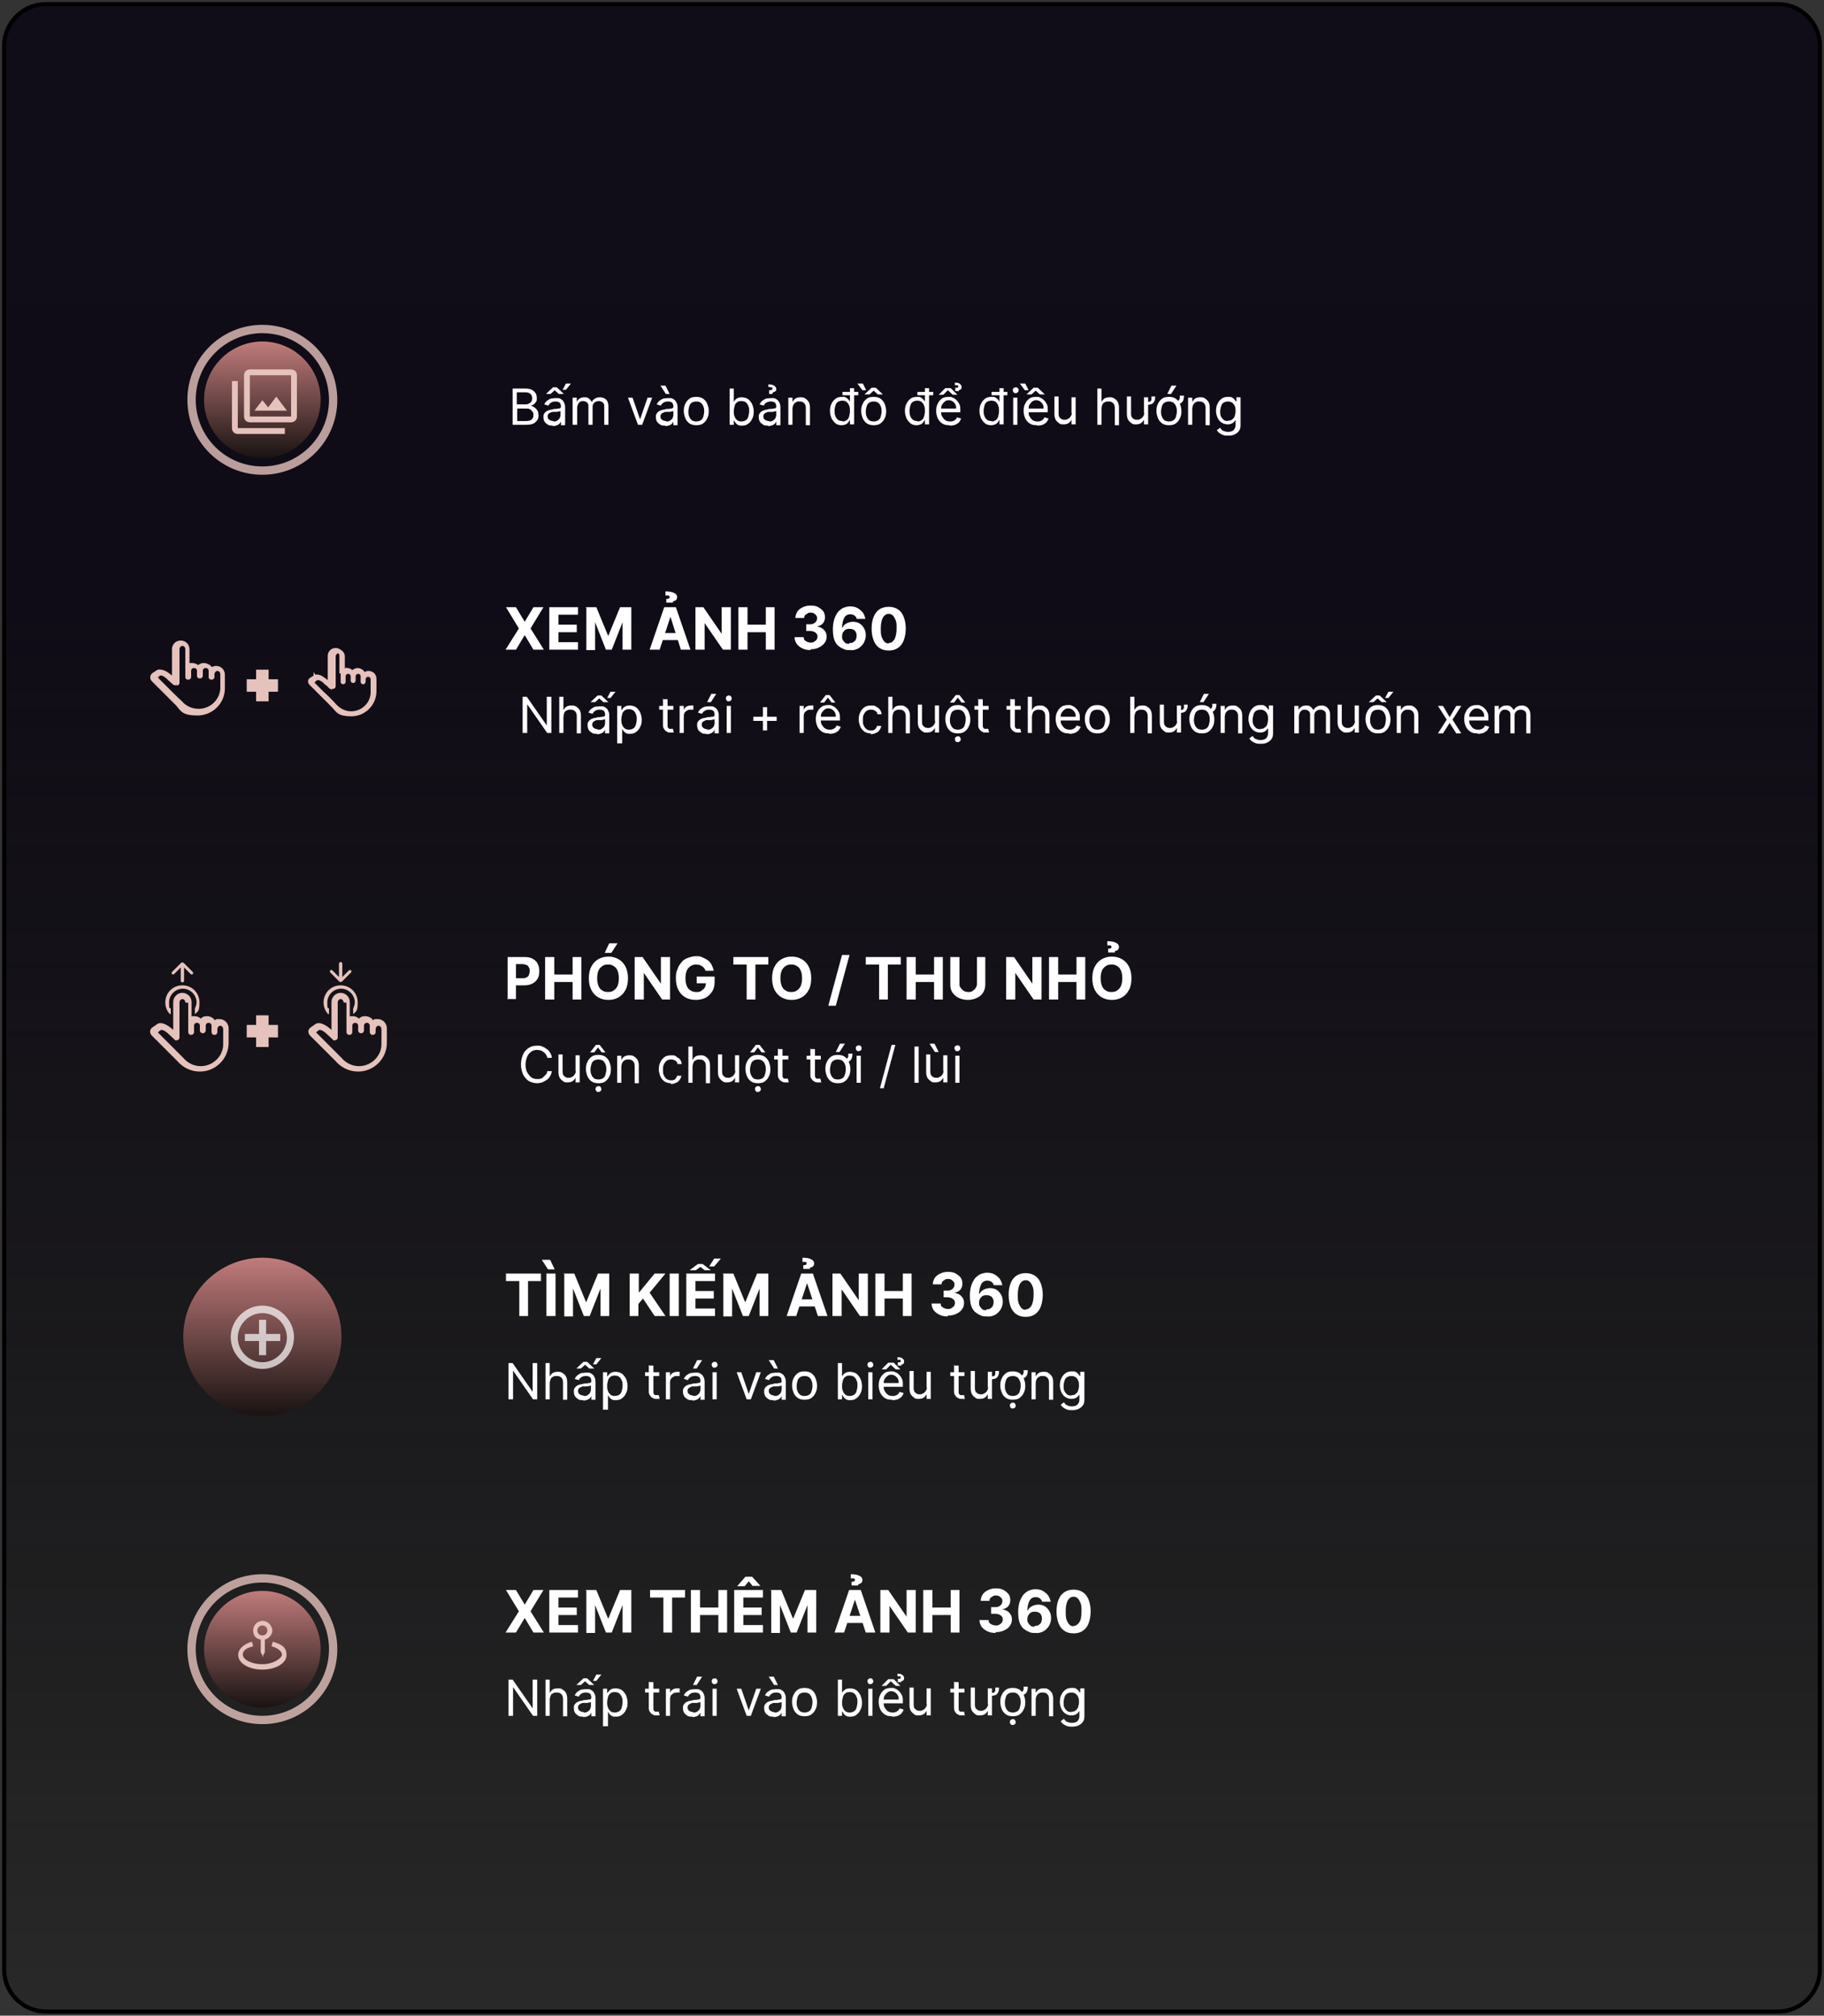 <?xml version="1.0" encoding="UTF-8"?>
<svg id="Layer_1" data-name="Layer 1" xmlns="http://www.w3.org/2000/svg" version="1.1" xmlns:xlink="http://www.w3.org/1999/xlink" viewBox="0 0 438 484">
  <rect x="0" y="0" width="438" height="484" fill="#333333" stroke="none"/>
  <defs>
    <style>
      .cls-1, .cls-2, .cls-3 {
        fill: #e6c2bc;
      }

      .cls-1, .cls-4 {
        stroke: #e6c2bc;
      }

      .cls-5 {
        fill: #000;
      }

      .cls-5, .cls-2, .cls-6, .cls-3, .cls-7, .cls-8, .cls-9, .cls-10 {
        stroke-width: 0px;
      }

      .cls-2, .cls-6, .cls-8, .cls-11 {
        fill-rule: evenodd;
      }

      .cls-6 {
        fill: url(#linear-gradient-3);
      }

      .cls-7, .cls-4 {
        fill: none;
      }

      .cls-12 {
        opacity: .7;
      }

      .cls-8 {
        fill: url(#linear-gradient-2);
      }

      .cls-13 {
        clip-path: url(#clippath);
      }

      .cls-9 {
        fill: #fff;
      }

      .cls-14 {
        mask: url(#mask-1);
      }

      .cls-15 {
        mask: url(#mask);
      }

      .cls-4 {
        isolation: isolate;
        opacity: .8;
        stroke-width: 2px;
      }

      .cls-10 {
        fill: url(#linear-gradient-4);
      }

      .cls-11 {
        fill: url(#linear-gradient);
        stroke: #000;
      }
    </style>
    <linearGradient id="linear-gradient" x1="219" y1="485" x2="219" y2="3" gradientTransform="translate(0 486) scale(1 -1)" gradientUnits="userSpaceOnUse">
      <stop offset="0" stop-color="#110d18"/>
      <stop offset=".3" stop-color="#100c17" stop-opacity="1"/>
      <stop offset="1" stop-color="#000" stop-opacity=".2"/>
    </linearGradient>
    <linearGradient id="linear-gradient-2" x1="63" y1="404" x2="63" y2="376" gradientTransform="translate(0 486) scale(1 -1)" gradientUnits="userSpaceOnUse">
      <stop offset="0" stop-color="#c17b7b"/>
      <stop offset="1" stop-color="#191312"/>
      <stop offset="1" stop-color="#000"/>
    </linearGradient>
    <clipPath id="clippath">
      <rect class="cls-7" x="55" y="88" width="17" height="17"/>
    </clipPath>
    <linearGradient id="linear-gradient-3" x1="63" y1="104" x2="63" y2="76" gradientTransform="translate(0 486) scale(1 -1)" gradientUnits="userSpaceOnUse">
      <stop offset="0" stop-color="#c17b7b"/>
      <stop offset="1" stop-color="#191312"/>
      <stop offset="1" stop-color="#000"/>
    </linearGradient>
    <mask id="mask" x="59" y="160" width="8" height="9" maskUnits="userSpaceOnUse">
      <g id="path-11-outside-1_586_6427" data-name="path-11-outside-1 586 6427">
        <rect class="cls-9" x="59" y="160" width="8" height="9"/>
        <path class="cls-5" d="M62.5,167.4v-5.6h1v5.6h-1ZM60.2,165.1v-1h5.6v1h-5.6Z"/>
      </g>
    </mask>
    <mask id="mask-1" x="59" y="243" width="8" height="9" maskUnits="userSpaceOnUse">
      <g id="path-13-outside-2_586_6427" data-name="path-13-outside-2 586 6427">
        <rect class="cls-9" x="59" y="243" width="8" height="9"/>
        <path class="cls-5" d="M62.5,250.4v-5.6h1v5.6h-1ZM60.2,248.1v-1h5.6v1h-5.6Z"/>
      </g>
    </mask>
    <linearGradient id="linear-gradient-4" x1="63" y1="184" x2="63" y2="146" gradientTransform="translate(0 486) scale(1 -1)" gradientUnits="userSpaceOnUse">
      <stop offset="0" stop-color="#c17b7b"/>
      <stop offset="1" stop-color="#191312"/>
      <stop offset="1" stop-color="#000"/>
    </linearGradient>
  </defs>
  <path class="cls-11" d="M437,473c0,5.5-4.5,10-10,10H11c-5.5,0-10-4.5-10-10V11c0-5.5,4.5-10,10-10h416c5.5,0,10,4.5,10,10v462Z"/>
  <g>
    <path class="cls-8" d="M63,110c7.7,0,14-6.3,14-14s-6.3-14-14-14-14,6.3-14,14,6.3,14,14,14Z"/>
    <path class="cls-4" d="M63,113c9.4,0,17-7.6,17-17s-7.6-17-17-17-17,7.6-17,17,7.6,17,17,17Z"/>
  </g>
  <g class="cls-13">
    <path class="cls-3" d="M66.3,95.3l-1.9,2.5-1.4-1.7-1.9,2.5h7.8l-2.5-3.3ZM57.1,91.5h-1.4v11.3c0,.8.6,1.4,1.4,1.4h11.3v-1.4h-11.3v-11.3ZM69.9,88.7h-9.9c-.8,0-1.4.6-1.4,1.4v9.9c0,.8.6,1.4,1.4,1.4h9.9c.8,0,1.4-.6,1.4-1.4v-9.9c0-.8-.6-1.4-1.4-1.4ZM69.9,100h-9.9v-9.9h9.9v9.9Z"/>
  </g>
  <g>
    <path class="cls-6" d="M63,410c7.7,0,14-6.3,14-14s-6.3-14-14-14-14,6.3-14,14,6.3,14,14,14Z"/>
    <path class="cls-4" d="M63,413c9.4,0,17-7.6,17-17s-7.6-17-17-17-17,7.6-17,17,7.6,17,17,17Z"/>
  </g>
  <path class="cls-3" d="M63,397.9l.6-1.2v-3c1-.3,1.8-1.2,1.8-2.2s-1-2.3-2.3-2.3-2.3,1-2.3,2.3.7,2,1.8,2.2v3l.6,1.2ZM61.8,391.5c0-.6.5-1.2,1.2-1.2s1.2.5,1.2,1.2-.5,1.2-1.2,1.2-1.2-.5-1.2-1.2Z"/>
  <path class="cls-3" d="M65.5,394.2l-.3,1.1c1.5.4,2.5,1.2,2.5,2s-1.9,2.3-4.7,2.3-4.7-1.2-4.7-2.3,1-1.6,2.5-2l-.3-1.1c-2.1.6-3.3,1.8-3.3,3.2,0,2,2.6,3.5,5.8,3.5s5.8-1.5,5.8-3.5-1.3-2.6-3.3-3.2Z"/>
  <path class="cls-1" d="M45.7,159.7s0,0,0,0v.2l.2-.2c0,0,.2,0,.3,0,.4,0,.8.2,1.1.4l.3.3.3-.3c.3-.3.7-.4,1.1-.4s1.1.3,1.4.7l.3.4.4-.2c.2-.1.5-.2.8-.2.9,0,1.6.7,1.6,1.6v2.5c0,0,0,.2,0,.2h0c0,0,0,.1,0,.1,0,.2,0,.3,0,.5,0,3.3-2.7,6-6.1,6s-3.6-.9-4.7-2.2h0s0,0,0,0l-5.9-5.9c-.3-.3-.3-.8,0-1.1l1.2-.8c.4-.1.8,0,1.4.2.6.3,1.1.7,1.6,1.1l.8.8v-7.5c0-.9.7-1.6,1.6-1.6s1.6.7,1.6,1.6v4l.7-.2ZM41.9,164h0s0,0,0,0c0,0,0,0,0,0-.6-.5-.9-.8-1.1-1-.1,0-.2-.1-.2-.2,0,0,0,0,0,0-.2-.2-.6-.5-1-.8-.2-.1-.5-.2-.7-.3-.3,0-.6,0-.8.1h0s0,0,0,0l.3.4-.3-.4h0s0,0,0,0h0s0,0,0,0h0c0,0-.1.1-.2.2-.1,0-.3.2-.3.3-.2.2-.2.4-.2.5,0,0,0,.1,0,.1,0,0,0,0,0,0,0,0,0,0,0,0,0,0,0,0,.2.2.1.1.3.3.5.5.4.4,1,1,1.7,1.7,1.3,1.3,2.7,2.7,3.5,3.4,1,1.2,2.6,2,4.4,2,3,0,5.5-2.3,5.7-5.3,0,0,0-.2,0-.2v-3.3c0-.7-.5-1.3-1.2-1.3s-1.2.7-1.2,1.3v.6c0,.1,0,.2-.2.2s-.2,0-.2-.2h0v-1.4c0-.7-.5-1.2-1.2-1.2s-1.2.5-1.2,1.2v1.1c0,.1,0,.2-.2.2s-.2,0-.2-.2v-1.1h0c0-.7-.5-1.2-1.2-1.2s-1.2.5-1.2,1.2v1.4c0,.1,0,.2-.2.2s-.2,0-.2-.2v-6.6c0-.7-.5-1.3-1.2-1.3s-1.2.6-1.2,1.3v8c0,.1,0,.2-.2.2s-.1,0-.1,0ZM37.9,163h0s0,0,0,0h0Z"/>
  <path class="cls-1" d="M82.2,161.2l.6-.2v.2l.3-.3c0,0,.2,0,.2,0,.4,0,.7.1,1,.4l.3.3.3-.3c.3-.2.6-.4,1-.4s1,.3,1.2.7l.3.4.4-.2c.2-.1.4-.2.7-.2.8,0,1.4.6,1.4,1.4v2.3c0,0,0,.1,0,.2h0c0,0,0,.1,0,.1,0,.1,0,.3,0,.4,0,3-2.5,5.5-5.5,5.5s-3.2-.8-4.3-2h0s0,0,0,0l-5.4-5.4c-.3-.3-.3-.7,0-.9l1.1-.7c.3-.1.7,0,1.2.2.5.3,1,.7,1.4,1l.8.8v-7c0-.8.6-1.4,1.4-1.4s1.4.6,1.4,1.4v3.7ZM79.4,164.9h0s0,0,0,0c0,0,0,0,0,0-.5-.5-.8-.8-1-.9,0,0-.2-.1-.2-.2,0,0,0,0,0,0-.2-.2-.5-.5-.9-.7-.2-.1-.4-.2-.7-.3-.2,0-.5,0-.8.1h0s0,0,0,0l.3.4-.3-.4h0s0,0,0,0h0s0,0,0,0h0c0,0,0,.1-.2.2,0,0-.2.2-.3.3-.2.2-.2.4-.2.5,0,0,0,.1,0,.2,0,0,0,0,0,0,0,0,0,0,0,0,0,0,0,0,.1.2.1.1.3.3.5.5.4.4.9.9,1.5,1.5,1.2,1.1,2.5,2.4,3.1,3.1,1,1.1,2.4,1.9,4,1.9,2.8,0,5.1-2.2,5.2-4.9,0,0,0-.1,0-.2v-3c0-.6-.4-1.2-1.1-1.2s-1.1.6-1.1,1.2v.5c0,0,0,.1-.1.1s-.1,0-.1-.1h0v-1.3c0-.6-.5-1.1-1.1-1.1s-1.1.5-1.1,1.1v1c0,0,0,.1-.1.1s-.1,0-.1-.1v-1h0c0-.6-.5-1.1-1.1-1.1s-1.1.5-1.1,1.1v1.3c0,0,0,.1-.1.1s-.1,0-.1-.1v-6.1c0-.6-.5-1.2-1.1-1.2s-1.1.6-1.1,1.2v7.2c0,0,0,.1-.1.1s0,0-.1,0ZM75.8,164.1h0s0,0,0,0h0Z"/>
  <path class="cls-3" d="M62.5,167.4v-5.6h1v5.6h-1ZM60.2,165.1v-1h5.6v1h-5.6Z"/>
  <g class="cls-15">
    <path class="cls-3" d="M62.5,167.4h-1v1h1v-1ZM62.5,161.8v-1h-1v1h1ZM63.5,161.8h1v-1h-1v1ZM63.5,167.4v1h1v-1h-1ZM60.2,165.1h-1v1h1v-1ZM60.2,164.1v-1h-1v1h1ZM65.8,164.1h1v-1h-1v1ZM65.8,165.1v1h1v-1h-1ZM63.5,167.4v-5.6h-2v5.6h2ZM62.5,162.8h1v-2h-1v2ZM62.5,161.8v5.6h2v-5.6h-2ZM63.5,166.4h-1v2h1v-2ZM61.2,165.1v-1h-2v1h2ZM60.2,165.1h5.6v-2h-5.6v2ZM64.8,164.1v1h2v-1h-2ZM65.8,164.1h-5.6v2h5.6v-2Z"/>
  </g>
  <path class="cls-3" d="M62.5,250.4v-5.6h1v5.6h-1ZM60.2,248.1v-1h5.6v1h-5.6Z"/>
  <g class="cls-14">
    <path class="cls-3" d="M62.5,250.4h-1v1h1v-1ZM62.5,244.8v-1h-1v1h1ZM63.5,244.8h1v-1h-1v1ZM63.5,250.4v1h1v-1h-1ZM60.2,248.1h-1v1h1v-1ZM60.2,247.1v-1h-1v1h1ZM65.8,247.1h1v-1h-1v1ZM65.8,248.1v1h1v-1h-1ZM63.5,250.4v-5.6h-2v5.6h2ZM62.5,245.8h1v-2h-1v2ZM62.5,244.8v5.6h2v-5.6h-2ZM63.5,249.4h-1v2h1v-2ZM61.2,248.1v-1h-2v1h2ZM60.2,248.1h5.6v-2h-5.6v2ZM64.8,247.1v1h2v-1h-2ZM65.8,247.1h-5.6v2h5.6v-2Z"/>
  </g>
  <path class="cls-9" d="M123.9,145.8l2.1,3.5h0l2.1-3.5h2.4l-3.1,5.1,3.2,5.1h-2.5l-2.1-3.5h0l-2.1,3.5h-2.5l3.2-5.1-3.1-5.1h2.4ZM131.9,156v-10.2h6.9v1.8h-4.7v2.4h4.4v1.8h-4.4v2.4h4.7v1.8h-6.9ZM140.5,145.8h2.7l2.8,6.8h.1l2.8-6.8h2.7v10.2h-2.1v-6.6h0l-2.6,6.6h-1.4l-2.6-6.6h0v6.7h-2.1v-10.2ZM158.3,156h-2.3l3.5-10.2h2.8l3.5,10.2h-2.3l-2.5-7.9h0l-2.6,7.9ZM158.1,152h5.4v1.7h-5.4v-1.7ZM161.6,144.7h-1.6v-.9c.2,0,.5,0,.6-.1.1,0,.2-.2.2-.3,0-.2,0-.3-.3-.4-.2,0-.4,0-.7,0v-1c.9,0,1.6.1,2.1.4.5.2.7.6.7,1,0,.3-.1.5-.3.7-.2.2-.5.2-.7.3v.4ZM175.5,145.8v10.2h-1.9l-4.4-6.4h0v6.4h-2.2v-10.2h1.9l4.4,6.4h0v-6.4h2.1ZM177.3,156v-10.2h2.2v4.2h4.4v-4.2h2.1v10.2h-2.1v-4.2h-4.4v4.2h-2.2ZM194.7,156.1c-.7,0-1.4-.1-2-.4-.6-.3-1-.6-1.4-1.1-.3-.5-.5-1-.5-1.6h2.2c0,.2,0,.5.2.7.2.2.4.3.6.4.3.1.5.2.8.2s.6,0,.9-.2.4-.3.6-.5c.1-.2.2-.4.2-.7s0-.5-.2-.7c-.1-.2-.4-.4-.6-.5-.3-.1-.6-.2-1-.2h-.9v-1.6h.9c.3,0,.6,0,.9-.2.3-.1.4-.3.6-.5.1-.2.2-.4.2-.7s0-.5-.2-.7c-.1-.2-.3-.3-.5-.5-.2-.1-.5-.2-.8-.2s-.6,0-.8.2c-.2.1-.4.3-.6.4-.1.2-.2.4-.2.7h-2.1c0-.6.2-1.1.5-1.6.3-.4.8-.8,1.3-1,.6-.3,1.2-.4,1.9-.4s1.3.1,1.8.4c.5.3.9.6,1.2,1,.3.4.4.9.4,1.5,0,.6-.2,1-.5,1.4-.4.4-.8.6-1.4.7h0c.7.2,1.3.4,1.7.9.4.4.6.9.6,1.6,0,.6-.2,1.1-.5,1.5-.3.4-.8.8-1.4,1.1-.6.3-1.3.4-2,.4ZM204,156.1c-.5,0-1,0-1.5-.3-.5-.2-.9-.5-1.3-.8-.4-.4-.7-.9-.9-1.5-.2-.6-.3-1.4-.3-2.4,0-.9.1-1.6.3-2.3.2-.7.5-1.2.8-1.7.4-.5.8-.8,1.3-1.1.5-.2,1.1-.4,1.7-.4s1.3.1,1.8.4c.5.3.9.6,1.3,1.1.3.4.5,1,.6,1.5h-2.1c0-.4-.3-.6-.5-.8-.3-.2-.6-.3-1-.3-.7,0-1.2.3-1.5.9-.3.6-.5,1.4-.5,2.4h0c.2-.3.4-.6.6-.8.3-.2.6-.4.9-.5.3-.1.7-.2,1.1-.2.6,0,1.1.1,1.6.4.5.3.8.7,1.1,1.2s.4,1.1.4,1.7-.2,1.3-.5,1.8c-.3.5-.8,1-1.3,1.3-.6.3-1.2.5-2,.4ZM204,154.4c.3,0,.6,0,.9-.2.3-.2.5-.4.6-.6.1-.3.2-.6.2-.9s0-.6-.2-.9c-.1-.3-.3-.5-.6-.6-.3-.2-.6-.2-.9-.2s-.5,0-.7.1c-.2,0-.4.2-.6.4-.2.2-.3.4-.4.6,0,.2-.1.4-.1.7s0,.6.2.9c.2.3.4.5.6.7.3.2.6.2.9.2ZM213.4,156.2c-.9,0-1.6-.2-2.2-.6-.6-.4-1.1-1-1.4-1.8-.3-.8-.5-1.7-.5-2.9,0-1.1.2-2.1.5-2.8.3-.8.8-1.4,1.4-1.8.6-.4,1.4-.6,2.2-.6s1.6.2,2.2.6c.6.4,1.1,1,1.4,1.8.3.8.5,1.7.5,2.8,0,1.1-.2,2.1-.5,2.9-.3.8-.8,1.4-1.4,1.8-.6.4-1.3.6-2.2.6ZM213.4,154.4c.6,0,1-.3,1.4-.9.3-.6.5-1.5.5-2.6,0-.8,0-1.4-.2-1.9-.2-.5-.4-.9-.7-1.2-.3-.3-.6-.4-1-.4-.6,0-1,.3-1.4.9-.3.6-.5,1.4-.5,2.6,0,.8,0,1.4.2,2,.2.5.4.9.7,1.2.3.3.6.4,1,.4ZM132.4,167.3v8.7h-1l-4.8-6.9h0v6.9h-1.1v-8.7h1l4.8,6.9h0v-6.9h1ZM135.3,172.1v3.9h-1v-8.7h1v3.2h0c.2-.3.4-.6.7-.8.3-.2.7-.3,1.2-.3s.8,0,1.2.3c.3.2.6.4.8.8.2.4.3.8.3,1.4v4.2h-1v-4.1c0-.5-.1-.9-.4-1.2-.3-.3-.6-.4-1.1-.4s-.6,0-.9.2c-.3.1-.5.3-.6.6-.1.3-.2.6-.2,1ZM143.3,176.2c-.4,0-.8,0-1.1-.2-.3-.2-.6-.4-.8-.7-.2-.3-.3-.7-.3-1.1s0-.7.2-.9c.1-.2.3-.4.6-.6.2-.1.5-.2.8-.3.3,0,.6-.1.9-.2.4,0,.7,0,1-.1.2,0,.4,0,.5-.1.1,0,.2-.2.2-.3h0c0-.5-.1-.8-.3-1-.2-.2-.6-.3-1-.3s-.9.1-1.1.3c-.3.2-.5.4-.6.7l-1-.3c.2-.4.4-.7.7-.9.3-.2.6-.4.9-.5.3,0,.7-.1,1-.1s.5,0,.7,0c.3,0,.5.1.8.3.3.2.5.4.6.7.2.3.3.7.3,1.2v4.3h-1v-.9h0c0,.1-.2.3-.3.5-.2.2-.4.3-.6.4-.3.1-.6.2-1,.2ZM143.5,175.2c.4,0,.7,0,1-.2.3-.2.5-.4.6-.6.1-.2.2-.5.2-.8v-.9c0,0-.1,0-.3.1-.1,0-.3,0-.5.1-.2,0-.4,0-.5,0-.2,0-.3,0-.4,0-.3,0-.5,0-.7.2-.2,0-.4.2-.5.3-.1.1-.2.4-.2.6s.1.6.4.8c.3.2.6.3,1,.3ZM141.8,168.6l1.7-1.6h.9l1.7,1.6h-1.2l-1-.9-1,.9h-1.2ZM145.8,167.6l.8-1.5h1.2l-1.2,1.5h-.9ZM148.2,178.5v-9h1v1h.1c0-.1.2-.3.3-.4.1-.2.3-.3.6-.5.2-.1.6-.2,1-.2s1,.1,1.5.4c.4.3.7.7,1,1.2.2.5.4,1.1.4,1.8s-.1,1.3-.4,1.8c-.2.5-.6.9-1,1.2-.4.3-.9.4-1.4.4s-.8,0-1-.2c-.3-.1-.4-.3-.6-.5-.1-.2-.2-.3-.3-.5h0v3.5h-1ZM149.2,172.7c0,.5,0,.9.2,1.3.1.4.4.7.6.9.3.2.6.3,1,.3s.8-.1,1.1-.3c.3-.2.5-.5.6-.9.1-.4.2-.8.2-1.3s0-.9-.2-1.2c-.1-.4-.4-.7-.6-.9-.3-.2-.6-.3-1.1-.3s-.8.1-1,.3c-.3.2-.5.5-.6.9-.1.4-.2.8-.2,1.3ZM161.7,169.5v.9h-3.4v-.9h3.4ZM159.3,167.9h1v6.2c0,.3,0,.5.1.6,0,.1.2.2.3.3.1,0,.3,0,.4,0s.2,0,.3,0c0,0,.1,0,.2,0l.2.9c0,0-.2,0-.3,0-.1,0-.3,0-.5,0-.3,0-.6,0-.8-.2-.3-.1-.5-.3-.7-.6-.2-.2-.3-.6-.3-.9v-6.5ZM163.2,176v-6.5h1v1h0c.1-.3.3-.6.6-.8.3-.2.7-.3,1.1-.3s.2,0,.3,0c.1,0,.2,0,.3,0v1s-.1,0-.2,0c-.1,0-.2,0-.4,0-.3,0-.6,0-.9.2-.2.1-.4.3-.6.5-.1.2-.2.5-.2.8v4.1h-1ZM169.6,176.2c-.4,0-.8,0-1.1-.2-.3-.2-.6-.4-.8-.7-.2-.3-.3-.7-.3-1.1s0-.7.2-.9c.1-.2.3-.4.6-.6.2-.1.5-.2.8-.3.3,0,.6-.1.9-.2.4,0,.7,0,1-.1.2,0,.4,0,.5-.1.1,0,.2-.2.2-.3h0c0-.5-.1-.8-.3-1-.2-.2-.6-.3-1-.3s-.9.1-1.1.3c-.3.2-.5.4-.6.7l-1-.3c.2-.4.4-.7.7-.9.3-.2.6-.4.9-.5.3,0,.7-.1,1-.1s.5,0,.7,0c.3,0,.5.1.8.3.3.2.5.4.6.7.2.3.3.7.3,1.2v4.3h-1v-.9h0c0,.1-.2.3-.3.5-.2.2-.4.3-.6.4-.3.1-.6.2-1,.2ZM169.8,175.2c.4,0,.7,0,1-.2.3-.2.5-.4.6-.6.1-.2.2-.5.2-.8v-.9c0,0-.1,0-.3.1-.1,0-.3,0-.5.1-.2,0-.4,0-.5,0-.2,0-.3,0-.4,0-.3,0-.5,0-.7.2-.2,0-.4.2-.5.3-.1.1-.2.4-.2.6s.1.6.4.8c.3.2.6.3,1,.3ZM169.8,168.6l1-2h1.2l-1.3,2h-.9ZM174.5,176v-6.5h1v6.5h-1ZM175,168.4c-.2,0-.4,0-.5-.2-.1-.1-.2-.3-.2-.5s0-.3.2-.5c.1-.1.3-.2.5-.2s.4,0,.5.2c.1.1.2.3.2.5s0,.3-.2.5c-.1.1-.3.2-.5.2ZM183.2,175.4v-5.6h1v5.6h-1ZM180.9,173.1v-1h5.6v1h-5.6ZM192,176v-6.5h1v1h0c.1-.3.3-.6.6-.8.3-.2.7-.3,1.1-.3s.2,0,.3,0c.1,0,.2,0,.3,0v1s-.1,0-.2,0c-.1,0-.2,0-.4,0-.3,0-.6,0-.9.2-.2.1-.4.3-.6.5-.1.2-.2.5-.2.8v4.1h-1ZM199,176.1c-.6,0-1.2-.1-1.6-.4-.5-.3-.8-.7-1.1-1.2-.2-.5-.4-1.1-.4-1.8s.1-1.3.4-1.8c.2-.5.6-.9,1-1.2.4-.3,1-.4,1.6-.4s.7,0,1,.2c.3.1.6.3.9.6.3.3.5.6.7,1,.2.4.2.9.2,1.5v.4h-5v-.9h4c0-.4,0-.7-.2-1-.1-.3-.4-.5-.6-.7-.3-.2-.6-.3-.9-.3s-.7,0-1,.3c-.3.2-.5.5-.7.8-.2.3-.2.7-.2,1v.6c0,.5,0,.9.3,1.3.2.3.4.6.7.8.3.2.7.3,1.1.3s.5,0,.7-.1c.2,0,.4-.2.6-.3.2-.2.3-.3.4-.6l1,.3c-.1.3-.3.6-.5.9-.2.2-.5.4-.9.6-.4.1-.8.2-1.2.2ZM199.7,168.7l-.9-1.2-.9,1.2h-1c0,0,1.4-1.8,1.4-1.8h.9l1.4,1.8h0c0,0-1,0-1,0ZM209.2,176.1c-.6,0-1.1-.1-1.6-.4-.4-.3-.8-.7-1-1.2-.2-.5-.4-1.1-.4-1.7s.1-1.3.4-1.8c.2-.5.6-.9,1-1.2.4-.3,1-.4,1.6-.4s.9,0,1.2.3c.4.2.7.4.9.7.2.3.4.7.4,1.1h-1c0-.3-.2-.6-.5-.8-.3-.2-.6-.3-1.1-.3s-.7.1-1,.3c-.3.2-.5.5-.7.9-.2.4-.2.8-.2,1.3s0,.9.2,1.3c.2.4.4.7.7.9.3.2.6.3,1,.3s.5,0,.7-.1.4-.2.5-.4c.1-.2.3-.4.3-.6h1c0,.4-.2.7-.4,1-.2.3-.5.6-.9.7-.4.2-.8.3-1.3.3ZM214.3,172.1v3.9h-1v-8.7h1v3.2h0c.2-.3.4-.6.7-.8.3-.2.7-.3,1.2-.3s.8,0,1.2.3c.3.2.6.4.8.8.2.4.3.8.3,1.4v4.2h-1v-4.1c0-.5-.1-.9-.4-1.2-.3-.3-.6-.4-1.1-.4s-.6,0-.9.2c-.3.1-.5.3-.6.6-.1.3-.2.6-.2,1ZM224.5,173.3v-3.9h1v6.5h-1v-1.1h0c-.2.3-.4.6-.7.8-.3.2-.7.3-1.2.3s-.8,0-1.1-.3c-.3-.2-.6-.5-.8-.8-.2-.4-.3-.8-.3-1.4v-4.2h1v4.1c0,.5.1.9.4,1.1.3.3.6.4,1,.4s.5,0,.8-.2c.3-.1.5-.3.7-.6.2-.3.3-.6.3-1ZM230,176.1c-.6,0-1.1-.1-1.6-.4-.4-.3-.8-.7-1-1.2-.2-.5-.4-1.1-.4-1.8s.1-1.3.4-1.8c.2-.5.6-.9,1-1.2.4-.3,1-.4,1.6-.4s1.1.1,1.6.4c.4.3.8.7,1,1.2.2.5.4,1.1.4,1.8s-.1,1.3-.4,1.8c-.2.5-.6.9-1,1.2-.4.3-1,.4-1.6.4ZM230,175.2c.4,0,.8-.1,1.1-.3.3-.2.5-.5.6-.9.1-.4.2-.8.2-1.2s0-.8-.2-1.2c-.1-.4-.4-.7-.6-.9-.3-.2-.7-.3-1.1-.3s-.8.1-1.1.3c-.3.2-.5.5-.6.9-.1.4-.2.8-.2,1.2s0,.8.2,1.2c.1.4.4.7.6.9.3.2.7.3,1.1.3ZM230.9,168.7l-.9-1.2-.9,1.2h-1c0,0,1.4-1.8,1.4-1.8h.9l1.4,1.8h0c0,0-1,0-1,0ZM230,178.2c-.2,0-.4,0-.5-.2-.1-.1-.2-.3-.2-.5s0-.3.2-.5c.1-.1.3-.2.5-.2s.4,0,.5.2c.1.1.2.3.2.5s0,.3-.2.5c-.1.1-.3.2-.5.2ZM237.4,169.5v.9h-3.4v-.9h3.4ZM235,167.9h1v6.2c0,.3,0,.5.1.6,0,.1.2.2.3.3.1,0,.3,0,.4,0s.2,0,.3,0c0,0,.1,0,.2,0l.2.9c0,0-.2,0-.3,0-.1,0-.3,0-.5,0-.3,0-.6,0-.8-.2-.3-.1-.5-.3-.7-.6-.2-.2-.3-.6-.3-.9v-6.5ZM245.1,169.5v.9h-3.4v-.9h3.4ZM242.7,167.9h1v6.2c0,.3,0,.5.1.6,0,.1.2.2.3.3.1,0,.3,0,.4,0s.2,0,.3,0c0,0,.1,0,.2,0l.2.9c0,0-.2,0-.3,0-.1,0-.3,0-.5,0-.3,0-.6,0-.8-.2-.3-.1-.5-.3-.7-.6-.2-.2-.3-.6-.3-.9v-6.5ZM247.8,172.1v3.9h-1v-8.7h1v3.2h0c.2-.3.4-.6.7-.8.3-.2.7-.3,1.2-.3s.8,0,1.2.3c.3.2.6.4.8.8.2.4.3.8.3,1.4v4.2h-1v-4.1c0-.5-.1-.9-.4-1.2-.3-.3-.6-.4-1.1-.4s-.6,0-.9.2c-.3.1-.5.3-.6.6-.1.3-.2.6-.2,1ZM256.6,176.1c-.6,0-1.2-.1-1.6-.4-.5-.3-.8-.7-1.1-1.2-.2-.5-.4-1.1-.4-1.8s.1-1.3.4-1.8c.2-.5.6-.9,1-1.2.4-.3,1-.4,1.6-.4s.7,0,1,.2c.3.1.6.3.9.6.3.3.5.6.7,1,.2.4.2.9.2,1.5v.4h-5v-.9h4c0-.4,0-.7-.2-1-.1-.3-.4-.5-.6-.7-.3-.2-.6-.3-.9-.3s-.7,0-1,.3c-.3.2-.5.5-.7.8-.2.3-.2.7-.2,1v.6c0,.5,0,.9.3,1.3.2.3.4.6.7.8.3.2.7.3,1.1.3s.5,0,.7-.1c.2,0,.4-.2.6-.3.2-.2.3-.3.4-.6l1,.3c-.1.3-.3.6-.5.9-.2.2-.5.4-.9.6-.4.1-.8.2-1.2.2ZM263.5,176.1c-.6,0-1.1-.1-1.6-.4-.4-.3-.8-.7-1-1.2-.2-.5-.4-1.1-.4-1.8s.1-1.3.4-1.8c.2-.5.6-.9,1-1.2.4-.3,1-.4,1.6-.4s1.1.1,1.6.4c.4.3.8.7,1,1.2.2.5.4,1.1.4,1.8s-.1,1.3-.4,1.8c-.2.5-.6.9-1,1.2-.4.3-1,.4-1.6.4ZM263.5,175.2c.4,0,.8-.1,1.1-.3s.5-.5.6-.9c.1-.4.2-.8.2-1.2s0-.8-.2-1.2c-.1-.4-.4-.7-.6-.9-.3-.2-.7-.3-1.1-.3s-.8.1-1.1.3c-.3.2-.5.5-.6.9-.1.4-.2.8-.2,1.2s0,.8.2,1.2c.1.4.4.7.6.9.3.2.7.3,1.1.3ZM272.4,172.1v3.9h-1v-8.7h1v3.2h0c.2-.3.4-.6.7-.8.3-.2.7-.3,1.2-.3s.8,0,1.2.3c.3.2.6.4.8.8.2.4.3.8.3,1.4v4.2h-1v-4.1c0-.5-.1-.9-.4-1.2-.3-.3-.6-.4-1.1-.4s-.6,0-.9.2c-.3.1-.5.3-.6.6-.1.3-.2.6-.2,1ZM284.3,169.2h.9c0,.4,0,.8-.2,1.1-.1.3-.3.5-.6.7-.3.1-.7.2-1.2.2v-.7c.4,0,.6,0,.8-.1.1,0,.2-.2.3-.4,0-.2,0-.4,0-.7ZM282.6,173.3v-3.9h1v6.5h-1v-1.1h0c-.2.3-.4.6-.7.8-.3.2-.7.3-1.2.3s-.8,0-1.1-.3c-.3-.2-.6-.5-.8-.8-.2-.4-.3-.8-.3-1.4v-4.2h1v4.1c0,.5.1.9.4,1.1.3.3.6.4,1,.4s.5,0,.8-.2c.3-.1.5-.3.7-.6.2-.3.3-.6.3-1ZM291.2,169h.9c0,.6-.1,1.2-.4,1.5-.3.4-.8.6-1.5.6v-.7c.3,0,.5,0,.6-.2.1-.1.2-.3.3-.5,0-.2,0-.5,0-.7ZM288.6,176.1c-.6,0-1.1-.1-1.6-.4-.4-.3-.8-.7-1-1.2-.2-.5-.4-1.1-.4-1.8s.1-1.3.4-1.8c.2-.5.6-.9,1-1.2.4-.3,1-.4,1.6-.4s1.1.1,1.6.4c.4.3.8.7,1,1.2.2.5.4,1.1.4,1.8s-.1,1.3-.4,1.8c-.2.5-.6.9-1,1.2-.4.3-1,.4-1.6.4ZM288.6,175.2c.4,0,.8-.1,1.1-.3.3-.2.5-.5.6-.9s.2-.8.2-1.2,0-.8-.2-1.2c-.1-.4-.4-.7-.6-.9-.3-.2-.7-.3-1.1-.3s-.8.1-1.1.3c-.3.2-.5.5-.6.9-.1.4-.2.8-.2,1.2s0,.8.2,1.2c.1.4.4.7.6.9.3.2.7.3,1.1.3ZM288.1,168.6l1-2h1.2l-1.3,2h-.9ZM294.1,172.1v3.9h-1v-6.5h1v1h0c.2-.3.4-.6.7-.8.3-.2.7-.3,1.2-.3s.8,0,1.2.3c.3.2.6.5.8.8.2.4.3.8.3,1.4v4.2h-1v-4.1c0-.5-.1-.9-.4-1.2-.3-.3-.6-.4-1.1-.4s-.6,0-.9.2c-.2.1-.4.3-.6.6-.1.3-.2.6-.2,1ZM302.7,178.6c-.5,0-.9,0-1.3-.2-.3-.1-.6-.3-.9-.5-.2-.2-.4-.4-.5-.6l.8-.6c0,.1.2.3.3.4.1.2.3.3.6.4.2.1.6.2,1,.2s1-.1,1.3-.4c.3-.3.5-.7.5-1.2v-1.3h0c0,.1-.2.3-.3.4-.1.2-.3.3-.6.5-.2.1-.6.2-1,.2s-1-.1-1.4-.4c-.4-.2-.7-.6-1-1.1-.2-.5-.4-1.1-.4-1.7s.1-1.3.4-1.8c.2-.5.6-.9,1-1.2.4-.3.9-.4,1.5-.4s.8,0,1,.2c.3.1.4.3.6.5.1.2.2.3.3.4h.1v-1h1v6.7c0,.6-.1,1-.4,1.4-.3.4-.6.6-1,.8-.4.2-.9.3-1.4.3ZM302.7,175c.4,0,.7,0,1-.3.3-.2.5-.4.6-.8.1-.3.2-.8.2-1.2s0-.9-.2-1.2c-.1-.4-.4-.6-.6-.8-.3-.2-.6-.3-1-.3s-.8.1-1.1.3c-.3.2-.5.5-.6.9-.1.4-.2.8-.2,1.2s0,.9.2,1.2c.1.3.4.6.6.8.3.2.6.3,1.1.3ZM310.8,176v-6.5h1v1h0c.1-.3.4-.6.7-.8.3-.2.7-.3,1.1-.3s.8,0,1.1.3c.3.2.5.5.7.8h0c.2-.3.4-.6.8-.8.3-.2.7-.3,1.2-.3s1.1.2,1.4.6c.4.4.6.9.6,1.7v4.4h-1v-4.4c0-.5-.1-.8-.4-1-.3-.2-.6-.3-.9-.3s-.8.1-1.1.4c-.3.3-.4.6-.4,1v4.3h-1v-4.5c0-.4-.1-.7-.4-.9-.2-.2-.6-.3-.9-.3s-.5,0-.7.2c-.2.1-.4.3-.5.6-.1.2-.2.5-.2.8v4.1h-1ZM325.3,173.3v-3.9h1v6.5h-1v-1.1h0c-.2.3-.4.6-.7.8-.3.2-.7.3-1.2.3s-.8,0-1.1-.3c-.3-.2-.6-.5-.8-.8-.2-.4-.3-.8-.3-1.4v-4.2h1v4.1c0,.5.1.9.4,1.1.3.3.6.4,1,.4s.5,0,.8-.2c.3-.1.5-.3.7-.6.2-.3.3-.6.3-1ZM330.9,176.1c-.6,0-1.1-.1-1.6-.4-.4-.3-.8-.7-1-1.2-.2-.5-.4-1.1-.4-1.8s.1-1.3.4-1.8c.2-.5.6-.9,1-1.2.4-.3,1-.4,1.6-.4s1.1.1,1.6.4c.4.3.8.7,1,1.2.2.5.4,1.1.4,1.8s-.1,1.3-.4,1.8c-.2.5-.6.9-1,1.2-.4.3-1,.4-1.6.4ZM330.9,175.2c.4,0,.8-.1,1.1-.3s.5-.5.6-.9c.1-.4.2-.8.2-1.2s0-.8-.2-1.2c-.1-.4-.4-.7-.6-.9-.3-.2-.7-.3-1.1-.3s-.8.1-1.1.3c-.3.2-.5.5-.6.9-.1.4-.2.8-.2,1.2s0,.8.2,1.2c.1.4.4.7.6.9s.7.3,1.1.3ZM328.7,168.6l1.7-1.6h.9l1.7,1.6h-1.2l-1-.9-1,.9h-1.2ZM332.6,167.6l.8-1.5h1.2l-1.2,1.5h-.9ZM336.4,172.1v3.9h-1v-6.5h1v1h0c.2-.3.4-.6.7-.8.3-.2.7-.3,1.2-.3s.8,0,1.2.3c.3.2.6.5.8.8.2.4.3.8.3,1.4v4.2h-1v-4.1c0-.5-.1-.9-.4-1.2-.3-.3-.6-.4-1.1-.4s-.6,0-.9.2c-.2.1-.4.3-.6.6s-.2.6-.2,1ZM346.5,169.5l1.6,2.7,1.6-2.7h1.2l-2.1,3.3,2.1,3.3h-1.2l-1.6-2.5-1.6,2.5h-1.2l2.1-3.3-2.1-3.3h1.2ZM354.7,176.1c-.6,0-1.2-.1-1.6-.4-.5-.3-.8-.7-1.1-1.2-.2-.5-.4-1.1-.4-1.8s.1-1.3.4-1.8c.2-.5.6-.9,1-1.2.4-.3,1-.4,1.6-.4s.7,0,1,.2c.3.1.6.3.9.6.3.3.5.6.7,1,.2.4.2.9.2,1.5v.4h-5v-.9h4c0-.4,0-.7-.2-1-.1-.3-.4-.5-.6-.7-.3-.2-.6-.3-.9-.3s-.7,0-1,.3c-.3.2-.5.5-.7.8-.2.3-.2.7-.2,1v.6c0,.5,0,.9.3,1.3.2.3.4.6.7.8.3.2.7.3,1.1.3s.5,0,.7-.1c.2,0,.4-.2.6-.3.2-.2.3-.3.4-.6l1,.3c-.1.3-.3.6-.5.9-.2.2-.5.4-.9.6-.4.1-.8.2-1.2.2ZM358.9,176v-6.5h1v1h0c.1-.3.4-.6.7-.8.3-.2.7-.3,1.1-.3s.8,0,1.1.3c.3.2.5.5.7.8h0c.2-.3.4-.6.8-.8.3-.2.7-.3,1.2-.3s1.1.2,1.4.6c.4.4.6.9.6,1.7v4.4h-1v-4.4c0-.5-.1-.8-.4-1s-.6-.3-.9-.3-.8.1-1.1.4c-.3.3-.4.6-.4,1v4.3h-1v-4.5c0-.4-.1-.7-.4-.9-.2-.2-.6-.3-.9-.3s-.5,0-.7.2c-.2.1-.4.3-.5.6-.1.2-.2.5-.2.8v4.1h-1Z"/>
  <path class="cls-9" d="M123.1,102v-8.7h3.1c.6,0,1.1.1,1.5.3.4.2.7.5.9.8.2.3.3.7.3,1.2s0,.7-.2.9c-.1.2-.3.4-.5.6-.2.1-.4.2-.7.3h0c.3.1.5.2.8.4.3.2.5.4.7.7.2.3.3.7.3,1.2s0,.8-.3,1.2c-.2.3-.5.6-.9.8-.4.2-1,.3-1.7.3h-3.2ZM124.1,101.1h2.1c.7,0,1.2-.1,1.5-.4.3-.3.4-.6.4-1s0-.6-.2-.8c-.2-.3-.4-.5-.6-.6-.3-.2-.6-.2-1-.2h-2.1v3ZM124.1,97.1h2c.3,0,.6,0,.9-.2.3-.1.5-.3.6-.5.2-.2.2-.5.2-.8s-.1-.7-.4-1c-.3-.3-.7-.4-1.3-.4h-2v2.9ZM132.7,102.2c-.4,0-.8,0-1.1-.2-.3-.2-.6-.4-.8-.7-.2-.3-.3-.7-.3-1.1s0-.7.2-.9c.1-.2.3-.4.6-.6.2-.1.5-.2.8-.3.3,0,.6-.1.9-.2.4,0,.7,0,1-.1.2,0,.4,0,.5-.1.1,0,.2-.2.2-.3h0c0-.5-.1-.8-.3-1-.2-.2-.6-.3-1-.3s-.9.1-1.1.3c-.3.2-.5.4-.6.7l-1-.3c.2-.4.4-.7.7-.9.3-.2.6-.4.9-.5.3,0,.7-.1,1-.1s.5,0,.7,0c.3,0,.5.1.8.3.3.2.5.4.6.7.2.3.3.7.3,1.2v4.3h-1v-.9h0c0,.1-.2.3-.3.5-.2.2-.4.3-.6.4-.3.1-.6.2-1,.2ZM132.8,101.2c.4,0,.7,0,1-.2.3-.2.5-.4.6-.6.1-.2.2-.5.2-.8v-.9c0,0-.1,0-.3.1-.1,0-.3,0-.5.1-.2,0-.4,0-.5,0-.2,0-.3,0-.4,0-.3,0-.5,0-.7.2-.2,0-.4.2-.5.3-.1.1-.2.3-.2.6s.1.6.4.8c.3.2.6.3,1,.3ZM131.1,94.6l1.7-1.6h.9l1.7,1.6h-1.2l-1-.9-1,.9h-1.2ZM135.1,93.6l.8-1.5h1.2l-1.2,1.5h-.9ZM137.5,102v-6.5h1v1h0c.1-.3.4-.6.7-.8.3-.2.7-.3,1.1-.3s.8,0,1.1.3c.3.2.5.5.7.8h0c.2-.3.4-.6.8-.8.3-.2.7-.3,1.2-.3s1.1.2,1.4.5c.4.4.6.9.6,1.7v4.4h-1v-4.4c0-.5-.1-.8-.4-1-.3-.2-.6-.3-.9-.3s-.8.1-1.1.4c-.3.3-.4.6-.4,1v4.3h-1v-4.5c0-.4-.1-.7-.4-.9-.2-.2-.6-.3-.9-.3s-.5,0-.7.2c-.2.1-.4.3-.5.6-.1.2-.2.5-.2.8v4.1h-1ZM156.6,95.5l-2.4,6.5h-1l-2.4-6.5h1.1l1.8,5.2h0l1.8-5.2h1.1ZM159.7,102.2c-.4,0-.8,0-1.1-.2-.3-.2-.6-.4-.8-.7-.2-.3-.3-.7-.3-1.1s0-.7.2-.9c.1-.2.3-.4.6-.6.2-.1.5-.2.8-.3.3,0,.6-.1.9-.2.4,0,.7,0,1-.1.2,0,.4,0,.5-.1.1,0,.2-.2.2-.3h0c0-.5-.1-.8-.3-1-.2-.2-.6-.3-1-.3s-.9.1-1.1.3c-.3.2-.5.4-.6.7l-1-.3c.2-.4.4-.7.7-.9.3-.2.6-.4.9-.5.3,0,.7-.1,1-.1s.5,0,.7,0c.3,0,.5.1.8.3.3.2.5.4.6.7.2.3.3.7.3,1.2v4.3h-1v-.9h0c0,.1-.2.3-.3.5-.2.2-.4.3-.6.4-.3.1-.6.2-1,.2ZM159.9,101.2c.4,0,.7,0,1-.2.3-.2.5-.4.6-.6.1-.2.2-.5.2-.8v-.9c0,0-.1,0-.3.1-.1,0-.3,0-.5.1-.2,0-.4,0-.5,0-.2,0-.3,0-.4,0-.3,0-.5,0-.7.2-.2,0-.4.2-.5.3-.1.1-.2.3-.2.6s.1.6.4.8c.3.2.6.3,1,.3ZM159.9,94.6l-1.3-2h1.2l1,2h-.9ZM167.2,102.1c-.6,0-1.1-.1-1.6-.4-.4-.3-.8-.7-1-1.2-.2-.5-.4-1.1-.4-1.8s.1-1.3.4-1.8c.2-.5.6-.9,1-1.2.4-.3,1-.4,1.6-.4s1.1.1,1.6.4c.4.3.8.7,1,1.2.2.5.4,1.1.4,1.8s-.1,1.3-.4,1.8c-.2.5-.6.9-1,1.2-.4.3-1,.4-1.6.4ZM167.2,101.2c.4,0,.8-.1,1.1-.3.3-.2.5-.5.6-.9.1-.4.2-.8.2-1.2s0-.8-.2-1.2c-.1-.4-.4-.7-.6-.9-.3-.2-.7-.3-1.1-.3s-.8.1-1.1.3c-.3.2-.5.5-.6.9-.1.4-.2.8-.2,1.2s0,.8.2,1.2c.1.4.4.7.6.9.3.2.7.3,1.1.3ZM175.2,102v-8.7h1v3.2h0c0-.1.2-.3.3-.4.1-.2.3-.3.6-.5.2-.1.6-.2,1-.2s1,.1,1.5.4c.4.3.7.7,1,1.2.2.5.4,1.1.4,1.8s-.1,1.3-.4,1.8c-.2.5-.6.9-1,1.2-.4.3-.9.4-1.4.4s-.8,0-1-.2c-.3-.1-.4-.3-.6-.5-.1-.2-.2-.3-.3-.5h-.1v1h-1ZM176.2,98.7c0,.5,0,.9.2,1.3.1.4.4.7.6.9.3.2.6.3,1,.3s.8-.1,1.1-.3c.3-.2.5-.5.6-.9.1-.4.2-.8.2-1.3s0-.9-.2-1.2c-.1-.4-.4-.7-.6-.9-.3-.2-.6-.3-1.1-.3s-.8.1-1,.3c-.3.2-.5.5-.6.9-.1.4-.2.8-.2,1.3ZM184.4,102.2c-.4,0-.8,0-1.1-.2-.3-.2-.6-.4-.8-.7-.2-.3-.3-.7-.3-1.1s0-.7.2-.9c.1-.2.3-.4.6-.6.2-.1.5-.2.8-.3.3,0,.6-.1.9-.2.4,0,.7,0,1-.1.2,0,.4,0,.5-.1.1,0,.2-.2.2-.3h0c0-.5-.1-.8-.3-1-.2-.2-.6-.3-1-.3s-.9.1-1.1.3c-.3.2-.5.4-.6.7l-1-.3c.2-.4.4-.7.7-.9.3-.2.6-.4.9-.5.3,0,.7-.1,1-.1s.5,0,.7,0c.3,0,.5.1.8.3.3.2.5.4.6.7.2.3.3.7.3,1.2v4.3h-1v-.9h0c0,.1-.2.3-.3.5-.2.2-.4.3-.6.4-.3.1-.6.2-1,.2ZM184.6,101.2c.4,0,.7,0,1-.2.3-.2.5-.4.6-.6.1-.2.2-.5.2-.8v-.9c0,0-.1,0-.3.1-.1,0-.3,0-.5.1-.2,0-.4,0-.5,0-.2,0-.3,0-.4,0-.3,0-.5,0-.7.2-.2,0-.4.2-.5.3-.1.1-.2.3-.2.6s.1.6.4.8c.3.2.6.3,1,.3ZM185.5,94.6h-.8v-.9c.3,0,.5,0,.6-.1.1,0,.2-.2.2-.3s0-.3-.3-.3c-.2,0-.4-.1-.7-.1v-.6c.6,0,1.1.1,1.4.3.3.2.5.5.5.8s0,.5-.3.6c-.2.1-.4.2-.6.3v.4ZM190.3,98.1v3.9h-1v-6.5h1v1h0c.2-.3.4-.6.7-.8.3-.2.7-.3,1.2-.3s.8,0,1.2.3c.3.2.6.5.8.8.2.4.3.8.3,1.4v4.2h-1v-4.1c0-.5-.1-.9-.4-1.2-.3-.3-.6-.4-1.1-.4s-.6,0-.9.2c-.2.1-.4.3-.6.6-.1.3-.2.6-.2,1ZM202.1,102.1c-.5,0-1-.1-1.4-.4-.4-.3-.7-.7-1-1.2-.2-.5-.4-1.1-.4-1.8s.1-1.3.4-1.8c.2-.5.6-.9,1-1.2.4-.3.9-.4,1.5-.4s.8,0,1,.2c.2.1.4.3.6.5.1.2.2.3.3.4h0v-3.2h1v8.7h-1v-1h-.1c0,.1-.2.3-.3.5-.1.2-.3.3-.6.5-.3.1-.6.2-1,.2ZM202.3,101.2c.4,0,.7-.1,1-.3.3-.2.5-.5.6-.9.1-.4.2-.8.2-1.3s0-.9-.2-1.3c-.1-.4-.4-.7-.6-.9-.3-.2-.6-.3-1-.3s-.8.1-1.1.3c-.3.2-.5.5-.6.9-.1.4-.2.8-.2,1.2s0,.9.2,1.3c.1.4.4.7.6.9.3.2.6.3,1.1.3ZM202.3,94.9v-.8h3.8v.8h-3.8ZM209.8,102.1c-.6,0-1.1-.1-1.6-.4-.4-.3-.8-.7-1-1.2-.2-.5-.4-1.1-.4-1.8s.1-1.3.4-1.8c.2-.5.6-.9,1-1.2.4-.3,1-.4,1.6-.4s1.1.1,1.6.4c.4.3.8.7,1,1.2.2.5.4,1.1.4,1.8s-.1,1.3-.4,1.8c-.2.5-.6.9-1,1.2-.4.3-1,.4-1.6.4ZM209.8,101.2c.4,0,.8-.1,1.1-.3.3-.2.5-.5.6-.9.1-.4.2-.8.2-1.2s0-.8-.2-1.2c-.1-.4-.4-.7-.6-.9-.3-.2-.7-.3-1.1-.3s-.8.1-1.1.3c-.3.2-.5.5-.6.9-.1.4-.2.8-.2,1.2s0,.8.2,1.2c.1.4.4.7.6.9.3.2.7.3,1.1.3ZM210.3,93.1l1.7,1.6h-1.2l-1-.9-1,.9h-1.2l1.7-1.6h.9ZM207.2,92.1l.8,1.6h-.9l-1.2-1.6h1.3ZM220.1,102.1c-.5,0-1-.1-1.4-.4-.4-.3-.7-.7-1-1.2-.2-.5-.4-1.1-.4-1.8s.1-1.3.4-1.8c.2-.5.6-.9,1-1.2.4-.3.9-.4,1.5-.4s.8,0,1,.2c.2.1.4.3.6.5.1.2.2.3.3.4h0v-3.2h1v8.7h-1v-1h-.1c0,.1-.2.3-.3.5-.1.2-.3.3-.6.5-.3.1-.6.2-1,.2ZM220.3,101.2c.4,0,.7-.1,1-.3.3-.2.5-.5.6-.9.1-.4.2-.8.2-1.3s0-.9-.2-1.3c-.1-.4-.4-.7-.6-.9-.3-.2-.6-.3-1-.3s-.8.1-1.1.3c-.3.2-.5.5-.6.9-.1.4-.2.8-.2,1.2s0,.9.2,1.3c.1.4.4.7.6.9.3.2.6.3,1.1.3ZM220.3,94.9v-.8h3.8v.8h-3.8ZM227.9,102.1c-.6,0-1.2-.1-1.6-.4-.5-.3-.8-.7-1.1-1.2-.2-.5-.4-1.1-.4-1.8s.1-1.3.4-1.8c.2-.5.6-.9,1-1.2.4-.3,1-.4,1.6-.4s.7,0,1,.2c.3.1.6.3.9.6.3.3.5.6.7,1,.2.4.2.9.2,1.5v.4h-5v-.9h4c0-.4,0-.7-.2-1-.1-.3-.4-.5-.6-.7-.3-.2-.6-.3-.9-.3s-.7,0-1,.3c-.3.2-.5.5-.7.8-.2.3-.2.7-.2,1v.6c0,.5,0,.9.3,1.3.2.3.4.6.7.8.3.2.7.3,1.1.3s.5,0,.7-.1c.2,0,.4-.2.6-.3.2-.2.3-.3.4-.6l1,.3c-.1.3-.3.6-.5.9-.2.2-.5.4-.9.6-.4.1-.8.2-1.2.2ZM228.3,93.2l1.6,1.6h-1.1l-1.2-1.1-1.1,1.1h-1.1l1.6-1.6h1.2ZM230.1,93.9h-.7v-.8c.2,0,.4,0,.5,0,.1,0,.2-.1.2-.3s0-.2-.2-.3c-.2,0-.3,0-.6,0v-.6c.5,0,.9,0,1.2.3.3.2.4.4.4.7s0,.4-.2.6c-.2.1-.3.2-.5.2v.4ZM238,102.1c-.5,0-1-.1-1.4-.4-.4-.3-.7-.7-1-1.2-.2-.5-.4-1.1-.4-1.8s.1-1.3.4-1.8c.2-.5.6-.9,1-1.2.4-.3.9-.4,1.5-.4s.8,0,1,.2c.2.1.4.3.6.5.1.2.2.3.3.4h0v-3.2h1v8.7h-1v-1h-.1c0,.1-.2.3-.3.5-.1.2-.3.3-.6.5-.3.1-.6.2-1,.2ZM238.1,101.2c.4,0,.7-.1,1-.3.3-.2.5-.5.6-.9.1-.4.2-.8.2-1.3s0-.9-.2-1.3c-.1-.4-.4-.7-.6-.9-.3-.2-.6-.3-1-.3s-.8.1-1.1.3c-.3.2-.5.5-.6.9-.1.4-.2.8-.2,1.2s0,.9.2,1.3c.1.4.4.7.6.9.3.2.6.3,1.1.3ZM238.1,94.9v-.8h3.8v.8h-3.8ZM243.3,102v-6.5h1v6.5h-1ZM243.9,94.4c-.2,0-.4,0-.5-.2-.1-.1-.2-.3-.2-.5s0-.3.2-.5c.1-.1.3-.2.5-.2s.4,0,.5.2c.1.1.2.3.2.5s0,.3-.2.5c-.1.1-.3.2-.5.2ZM248.9,102.1c-.6,0-1.2-.1-1.6-.4-.5-.3-.8-.7-1.1-1.2-.2-.5-.4-1.1-.4-1.8s.1-1.3.4-1.8c.2-.5.6-.9,1-1.2.4-.3,1-.4,1.6-.4s.7,0,1,.2c.3.1.6.3.9.6.3.3.5.6.7,1,.2.4.2.9.2,1.5v.4h-5v-.9h4c0-.4,0-.7-.2-1-.1-.3-.4-.5-.6-.7-.3-.2-.6-.3-.9-.3s-.7,0-1,.3c-.3.2-.5.5-.7.8-.2.3-.2.7-.2,1v.6c0,.5,0,.9.3,1.3.2.3.4.6.7.8.3.2.7.3,1.1.3s.5,0,.7-.1c.2,0,.4-.2.6-.3.2-.2.3-.3.4-.6l1,.3c-.1.3-.3.6-.5.9-.2.2-.5.4-.9.6-.4.1-.8.2-1.2.2ZM249.2,93.1l1.7,1.6h-1.2l-1-.9-1,.9h-1.2l1.7-1.6h.9ZM246.2,92.1l.8,1.6h-.9l-1.2-1.6h1.3ZM257.3,99.3v-3.9h1v6.5h-1v-1.1h0c-.2.3-.4.6-.7.8-.3.2-.7.3-1.2.3s-.8,0-1.1-.3c-.3-.2-.6-.5-.8-.8-.2-.4-.3-.8-.3-1.4v-4.2h1v4.1c0,.5.1.9.4,1.1.3.3.6.4,1,.4s.5,0,.8-.2c.3-.1.5-.3.7-.6.2-.3.3-.6.3-1ZM264.5,98.1v3.9h-1v-8.7h1v3.2h0c.2-.3.4-.6.7-.8.3-.2.7-.3,1.2-.3s.8,0,1.2.3c.3.2.6.4.8.8.2.4.3.8.3,1.4v4.2h-1v-4.1c0-.5-.1-.9-.4-1.2-.3-.3-.6-.4-1.1-.4s-.6,0-.9.2c-.3.1-.5.3-.6.6-.1.3-.2.6-.2,1ZM276.5,95.2h.9c0,.4,0,.8-.2,1.1-.1.3-.3.5-.6.7-.3.1-.7.2-1.2.2v-.7c.4,0,.6,0,.8-.1.1,0,.2-.2.3-.4,0-.2,0-.4,0-.7ZM274.7,99.3v-3.9h1v6.5h-1v-1.1h0c-.2.3-.4.6-.7.8-.3.2-.7.3-1.2.3s-.8,0-1.1-.3c-.3-.2-.6-.5-.8-.8-.2-.4-.3-.8-.3-1.4v-4.2h1v4.1c0,.5.1.9.4,1.1.3.3.6.4,1,.4s.5,0,.8-.2c.3-.1.5-.3.7-.6.2-.3.3-.6.3-1ZM283.4,95h.9c0,.6-.1,1.2-.4,1.5-.3.4-.8.6-1.5.6v-.7c.3,0,.5,0,.6-.2.1-.1.2-.3.3-.5,0-.2,0-.5,0-.7ZM280.7,102.1c-.6,0-1.1-.1-1.6-.4-.4-.3-.8-.7-1-1.2-.2-.5-.4-1.1-.4-1.8s.1-1.3.4-1.8c.2-.5.6-.9,1-1.2.4-.3,1-.4,1.6-.4s1.1.1,1.6.4c.4.3.8.7,1,1.2.2.5.4,1.1.4,1.8s-.1,1.3-.4,1.8c-.2.5-.6.9-1,1.2-.4.3-1,.4-1.6.4ZM280.7,101.2c.4,0,.8-.1,1.1-.3.3-.2.5-.5.6-.9.1-.4.2-.8.2-1.2s0-.8-.2-1.2c-.1-.4-.4-.7-.6-.9-.3-.2-.7-.3-1.1-.3s-.8.1-1.1.3c-.3.2-.5.5-.6.9-.1.4-.2.8-.2,1.2s0,.8.2,1.2c.1.4.4.7.6.9.3.2.7.3,1.1.3ZM280.3,94.6l1-2h1.2l-1.3,2h-.9ZM286.3,98.1v3.9h-1v-6.5h1v1h0c.2-.3.4-.6.7-.8.3-.2.7-.3,1.2-.3s.8,0,1.2.3c.3.2.6.5.8.8.2.4.3.8.3,1.4v4.2h-1v-4.1c0-.5-.1-.9-.4-1.2-.3-.3-.6-.4-1.1-.4s-.6,0-.9.2c-.2.1-.4.3-.6.6-.1.3-.2.6-.2,1ZM294.9,104.6c-.5,0-.9,0-1.3-.2-.3-.1-.6-.3-.9-.5-.2-.2-.4-.4-.5-.6l.8-.6c0,.1.2.3.3.4.1.2.3.3.6.4.2.1.6.2,1,.2s1-.1,1.3-.4c.3-.3.5-.7.5-1.2v-1.3h0c0,.1-.2.3-.3.4-.1.2-.3.3-.6.5-.2.1-.6.2-1,.2s-1-.1-1.4-.4c-.4-.2-.7-.6-1-1.1-.2-.5-.4-1.1-.4-1.7s.1-1.3.4-1.8c.2-.5.6-.9,1-1.2.4-.3.9-.4,1.5-.4s.8,0,1,.2c.3.1.4.3.6.5.1.2.2.3.3.4h.1v-1h1v6.7c0,.6-.1,1-.4,1.4-.3.4-.6.6-1,.8-.4.2-.9.3-1.4.3ZM294.9,101c.4,0,.7,0,1-.3.3-.2.5-.5.6-.8.1-.3.2-.8.2-1.2s0-.9-.2-1.2c-.1-.4-.4-.6-.6-.8-.3-.2-.6-.3-1-.3s-.8.1-1.1.3c-.3.2-.5.5-.6.9-.1.4-.2.8-.2,1.2s0,.9.2,1.2c.1.3.4.6.6.8.3.2.6.3,1.1.3Z"/>
  <circle class="cls-10" cx="63" cy="321" r="19"/>
  <g class="cls-12">
    <path class="cls-9" d="M63,313.5c-4.1,0-7.6,3.5-7.6,7.6s3.5,7.6,7.6,7.6,7.6-3.5,7.6-7.6-3.5-7.6-7.6-7.6ZM63,327.1c-3.2,0-5.9-2.7-5.9-5.9s2.7-5.9,5.9-5.9,5.9,2.7,5.9,5.9-2.7,5.9-5.9,5.9Z"/>
    <path class="cls-9" d="M63.9,316.9h-1.7v3.4h-3.4v1.7h3.4v3.4h1.7v-3.4h3.4v-1.7h-3.4v-3.4Z"/>
  </g>
  <path class="cls-9" d="M121.9,240v-10.2h4c.8,0,1.4.1,2,.4.5.3,1,.7,1.2,1.2.3.5.4,1.1.4,1.8s-.1,1.3-.4,1.8c-.3.5-.7.9-1.3,1.2-.6.3-1.2.4-2,.4h-2.6v-1.7h2.2c.4,0,.8,0,1-.2.3-.1.5-.3.6-.6.1-.3.2-.6.2-.9s0-.6-.2-.9c-.1-.3-.3-.5-.6-.6-.3-.1-.6-.2-1-.2h-1.5v8.4h-2.2ZM130.9,240v-10.2h2.2v4.2h4.4v-4.2h2.1v10.2h-2.1v-4.2h-4.4v4.2h-2.2ZM150.8,234.9c0,1.1-.2,2.1-.6,2.8-.4.8-1,1.4-1.7,1.8-.7.4-1.5.6-2.4.6s-1.7-.2-2.4-.6c-.7-.4-1.3-1-1.7-1.8-.4-.8-.6-1.7-.6-2.8s.2-2.1.6-2.8c.4-.8,1-1.4,1.7-1.8.7-.4,1.5-.6,2.4-.6s1.7.2,2.4.6c.7.4,1.3,1,1.7,1.8.4.8.6,1.7.6,2.8ZM148.6,234.9c0-.7-.1-1.3-.3-1.8-.2-.5-.5-.9-.9-1.1-.4-.3-.8-.4-1.4-.4s-1,.1-1.4.4c-.4.3-.7.6-.9,1.1-.2.5-.3,1.1-.3,1.8s.1,1.3.3,1.8c.2.5.5.9.9,1.1.4.3.8.4,1.4.4s1-.1,1.4-.4c.4-.3.7-.6.9-1.1.2-.5.3-1.1.3-1.8ZM145.2,228.8l1.1-2.3h2l-1.5,2.3h-1.5ZM160.9,229.8v10.2h-1.9l-4.4-6.4h0v6.4h-2.2v-10.2h1.9l4.4,6.4h0v-6.4h2.1ZM169.4,233.1c0-.2-.2-.5-.3-.6-.1-.2-.3-.3-.5-.5-.2-.1-.4-.2-.6-.3-.2,0-.5-.1-.8-.1-.5,0-1,.1-1.4.4-.4.3-.7.6-.9,1.1-.2.5-.3,1.1-.3,1.8s.1,1.3.3,1.8.5.9.9,1.1c.4.3.9.4,1.4.4s.9,0,1.2-.3c.3-.2.6-.4.8-.7.2-.3.3-.7.3-1.1h.4c0,0-2.6,0-2.6,0v-1.6h4.3v1.3c0,.9-.2,1.7-.6,2.3-.4.6-.9,1.1-1.6,1.5-.7.3-1.4.5-2.3.5s-1.8-.2-2.5-.6c-.7-.4-1.3-1-1.7-1.8-.4-.8-.6-1.7-.6-2.8s.1-1.6.4-2.2c.2-.7.6-1.2,1-1.7.4-.5.9-.8,1.5-1s1.2-.4,1.9-.4,1.1,0,1.6.3c.5.2.9.4,1.3.7.4.3.7.7.9,1.1.2.4.4.9.5,1.4h-2.2ZM176.1,231.6v-1.8h8.4v1.8h-3.1v8.4h-2.1v-8.4h-3.1ZM194.8,234.9c0,1.1-.2,2.1-.6,2.8-.4.8-1,1.4-1.7,1.8-.7.4-1.5.6-2.4.6s-1.7-.2-2.4-.6c-.7-.4-1.3-1-1.7-1.8-.4-.8-.6-1.7-.6-2.8s.2-2.1.6-2.8c.4-.8,1-1.4,1.7-1.8.7-.4,1.5-.6,2.4-.6s1.7.2,2.4.6c.7.4,1.3,1,1.7,1.8.4.8.6,1.7.6,2.8ZM192.6,234.9c0-.7-.1-1.3-.3-1.8-.2-.5-.5-.9-.9-1.1-.4-.3-.8-.4-1.4-.4s-1,.1-1.4.4c-.4.3-.7.6-.9,1.1-.2.5-.3,1.1-.3,1.8s.1,1.3.3,1.8c.2.5.5.9.9,1.1.4.3.8.4,1.4.4s1-.1,1.4-.4c.4-.3.7-.6.9-1.1.2-.5.3-1.1.3-1.8ZM204,229.3l-3.3,12.2h-1.8l3.3-12.2h1.8ZM207.9,231.6v-1.8h8.4v1.8h-3.1v8.4h-2.1v-8.4h-3.1ZM217.7,240v-10.2h2.2v4.2h4.4v-4.2h2.1v10.2h-2.1v-4.2h-4.4v4.2h-2.2ZM234.4,229.8h2.2v6.6c0,.7-.2,1.4-.5,1.9-.4.6-.8,1-1.5,1.3-.6.3-1.4.5-2.2.5s-1.6-.2-2.2-.5c-.6-.3-1.1-.7-1.5-1.3-.4-.6-.5-1.2-.5-1.9v-6.6h2.2v6.4c0,.4,0,.7.3,1,.2.3.4.5.7.7.3.2.7.3,1.1.3s.8,0,1.1-.3c.3-.2.6-.4.7-.7.2-.3.3-.6.3-1v-6.4ZM250.1,229.8v10.2h-1.9l-4.4-6.4h0v6.4h-2.2v-10.2h1.9l4.4,6.4h0v-6.4h2.1ZM251.9,240v-10.2h2.2v4.2h4.4v-4.2h2.1v10.2h-2.1v-4.2h-4.4v4.2h-2.2ZM271.7,234.9c0,1.1-.2,2.1-.6,2.8-.4.8-1,1.4-1.7,1.8-.7.4-1.5.6-2.4.6s-1.7-.2-2.4-.6c-.7-.4-1.3-1-1.7-1.8-.4-.8-.6-1.7-.6-2.8s.2-2.1.6-2.8c.4-.8,1-1.4,1.7-1.8.7-.4,1.5-.6,2.4-.6s1.7.2,2.4.6c.7.4,1.3,1,1.7,1.8.4.8.6,1.7.6,2.8ZM269.5,234.9c0-.7-.1-1.3-.3-1.8-.2-.5-.5-.9-.9-1.1-.4-.3-.8-.4-1.4-.4s-1,.1-1.4.4c-.4.3-.7.6-.9,1.1-.2.5-.3,1.1-.3,1.8s.1,1.3.3,1.8c.2.5.5.9.9,1.1.4.3.8.4,1.4.4s1-.1,1.4-.4c.4-.3.7-.6.9-1.1.2-.5.3-1.1.3-1.8ZM267.7,228.7h-1.6v-.9c.2,0,.5,0,.6-.1.1,0,.2-.2.2-.3,0-.2,0-.3-.3-.4-.2,0-.4,0-.7,0v-1c.9,0,1.6.1,2.1.4.5.2.7.6.7,1,0,.3-.1.5-.3.7-.2.2-.5.2-.7.3v.4ZM132.5,254h-1.1c0-.3-.2-.6-.3-.8-.2-.2-.3-.4-.6-.6-.2-.2-.5-.3-.7-.4-.3,0-.5-.1-.8-.1-.5,0-1,.1-1.4.4-.4.3-.8.7-1,1.2-.2.5-.4,1.2-.4,1.9s.1,1.4.4,1.9c.3.5.6.9,1,1.2.4.3.9.4,1.4.4s.6,0,.8-.1c.3,0,.5-.2.7-.4.2-.2.4-.4.6-.6.2-.2.3-.5.3-.8h1.1c0,.4-.2.8-.4,1.2-.2.4-.5.7-.8.9-.3.2-.7.4-1.1.6-.4.1-.8.2-1.2.2-.7,0-1.4-.2-2-.5-.6-.4-1-.9-1.4-1.6-.3-.7-.5-1.5-.5-2.4s.2-1.7.5-2.4c.3-.7.8-1.2,1.4-1.6.6-.4,1.2-.5,2-.5s.9,0,1.2.2c.4.1.7.3,1.1.6.3.2.6.5.8.9.2.3.4.7.4,1.2ZM138.2,257.3v-3.9h1v6.5h-1v-1.1h0c-.2.3-.4.6-.7.8-.3.2-.7.3-1.2.3s-.8,0-1.1-.3c-.3-.2-.6-.5-.8-.8-.2-.4-.3-.8-.3-1.4v-4.2h1v4.1c0,.5.1.9.4,1.1.3.3.6.4,1,.4s.5,0,.8-.2c.3-.1.5-.3.7-.6.2-.3.3-.6.3-1ZM143.7,260.1c-.6,0-1.1-.1-1.6-.4-.4-.3-.8-.7-1-1.2-.2-.5-.4-1.1-.4-1.8s.1-1.3.4-1.8c.2-.5.6-.9,1-1.2.4-.3,1-.4,1.6-.4s1.1.1,1.6.4c.4.3.8.7,1,1.2.2.5.4,1.1.4,1.8s-.1,1.3-.4,1.8c-.2.5-.6.9-1,1.2-.4.3-1,.4-1.6.4ZM143.7,259.2c.4,0,.8-.1,1.1-.3.3-.2.5-.5.6-.9.1-.4.2-.8.2-1.2s0-.8-.2-1.2c-.1-.4-.4-.7-.6-.9-.3-.2-.7-.3-1.1-.3s-.8.1-1.1.3c-.3.2-.5.5-.6.9-.1.4-.2.8-.2,1.2s0,.8.2,1.2c.1.4.4.7.6.9.3.2.7.3,1.1.3ZM144.5,252.7l-.9-1.2-.9,1.2h-1c0,0,1.4-1.8,1.4-1.8h.9l1.4,1.8h0c0,0-1,0-1,0ZM143.7,262.2c-.2,0-.4,0-.5-.2-.1-.1-.2-.3-.2-.5s0-.3.2-.5c.1-.1.3-.2.5-.2s.4,0,.5.2c.1.1.2.3.2.5s0,.3-.2.5c-.1.1-.3.2-.5.2ZM149.2,256.1v3.9h-1v-6.5h1v1h0c.2-.3.4-.6.7-.8.3-.2.7-.3,1.2-.3s.8,0,1.2.3c.3.2.6.5.8.8.2.4.3.8.3,1.4v4.2h-1v-4.1c0-.5-.1-.9-.4-1.2-.3-.3-.6-.4-1.1-.4s-.6,0-.9.2c-.2.1-.4.3-.6.6-.1.3-.2.6-.2,1ZM161.2,260.1c-.6,0-1.1-.1-1.6-.4-.4-.3-.8-.7-1-1.2-.2-.5-.4-1.1-.4-1.7s.1-1.3.4-1.8c.2-.5.6-.9,1-1.2.4-.3,1-.4,1.6-.4s.9,0,1.2.3.7.4.9.7c.2.3.4.7.4,1.1h-1c0-.3-.2-.6-.5-.8-.3-.2-.6-.3-1.1-.3s-.7.1-1,.3c-.3.2-.5.5-.7.9-.2.4-.2.8-.2,1.3s0,.9.2,1.3c.2.4.4.7.7.9.3.2.6.3,1,.3s.5,0,.7-.1c.2,0,.4-.2.5-.4.1-.2.3-.4.3-.6h1c0,.4-.2.7-.4,1-.2.3-.5.6-.9.7-.4.2-.8.3-1.3.3ZM166.3,256.1v3.9h-1v-8.7h1v3.2h0c.2-.3.4-.6.7-.8.3-.2.7-.3,1.2-.3s.8,0,1.2.3c.3.2.6.4.8.8.2.4.3.8.3,1.4v4.2h-1v-4.1c0-.5-.1-.9-.4-1.2-.3-.3-.6-.4-1.1-.4s-.6,0-.9.2c-.3.1-.5.3-.6.6-.1.3-.2.6-.2,1ZM176.5,257.3v-3.9h1v6.5h-1v-1.1h0c-.2.3-.4.6-.7.8-.3.2-.7.3-1.2.3s-.8,0-1.1-.3c-.3-.2-.6-.5-.8-.8-.2-.4-.3-.8-.3-1.4v-4.2h1v4.1c0,.5.1.9.4,1.1.3.3.6.4,1,.4s.5,0,.8-.2c.3-.1.5-.3.7-.6.2-.3.3-.6.3-1ZM182,260.1c-.6,0-1.1-.1-1.6-.4-.4-.3-.8-.7-1-1.2-.2-.5-.4-1.1-.4-1.8s.1-1.3.4-1.8c.2-.5.6-.9,1-1.2.4-.3,1-.4,1.6-.4s1.1.1,1.6.4c.4.3.8.7,1,1.2.2.5.4,1.1.4,1.8s-.1,1.3-.4,1.8c-.2.5-.6.9-1,1.2-.4.3-1,.4-1.6.4ZM182,259.2c.4,0,.8-.1,1.1-.3.3-.2.5-.5.6-.9.1-.4.2-.8.2-1.2s0-.8-.2-1.2c-.1-.4-.4-.7-.6-.9-.3-.2-.7-.3-1.1-.3s-.8.1-1.1.3c-.3.2-.5.5-.6.9-.1.4-.2.8-.2,1.2s0,.8.2,1.2c.1.4.4.7.6.9.3.2.7.3,1.1.3ZM182.9,252.7l-.9-1.2-.9,1.2h-1c0,0,1.4-1.8,1.4-1.8h.9l1.4,1.8h0c0,0-1,0-1,0ZM182,262.2c-.2,0-.4,0-.5-.2-.1-.1-.2-.3-.2-.5s0-.3.2-.5c.1-.1.3-.2.5-.2s.4,0,.5.2c.1.1.2.3.2.5s0,.3-.2.5c-.1.1-.3.2-.5.2ZM189.3,253.5v.9h-3.4v-.9h3.4ZM186.9,251.9h1v6.2c0,.3,0,.5.1.6,0,.1.2.2.3.3.1,0,.3,0,.4,0s.2,0,.3,0c0,0,.1,0,.2,0l.2.9c0,0-.2,0-.3,0-.1,0-.3,0-.5,0-.3,0-.6,0-.8-.2-.3-.1-.5-.3-.7-.6-.2-.2-.3-.6-.3-.9v-6.5ZM197.1,253.5v.9h-3.4v-.9h3.4ZM194.7,251.9h1v6.2c0,.3,0,.5.1.6,0,.1.2.2.3.3.1,0,.3,0,.4,0s.2,0,.3,0c0,0,.1,0,.2,0l.2.9c0,0-.2,0-.3,0-.1,0-.3,0-.5,0-.3,0-.6,0-.8-.2-.3-.1-.5-.3-.7-.6-.2-.2-.3-.6-.3-.9v-6.5ZM203.8,253h.9c0,.6-.1,1.2-.4,1.5-.3.4-.8.6-1.5.6v-.7c.3,0,.5,0,.6-.2.1-.1.2-.3.3-.5,0-.2,0-.5,0-.7ZM201.2,260.1c-.6,0-1.1-.1-1.6-.4-.4-.3-.8-.7-1-1.2-.2-.5-.4-1.1-.4-1.8s.1-1.3.4-1.8c.2-.5.6-.9,1-1.2.4-.3,1-.4,1.6-.4s1.1.1,1.6.4c.4.3.8.7,1,1.2.2.5.4,1.1.4,1.8s-.1,1.3-.4,1.8c-.2.5-.6.9-1,1.2-.4.3-1,.4-1.6.4ZM201.2,259.2c.4,0,.8-.1,1.1-.3.3-.2.5-.5.6-.9.1-.4.2-.8.2-1.2s0-.8-.2-1.2c-.1-.4-.4-.7-.6-.9-.3-.2-.7-.3-1.1-.3s-.8.1-1.1.3c-.3.2-.5.5-.6.9-.1.4-.2.8-.2,1.2s0,.8.2,1.2c.1.4.4.7.6.9s.7.3,1.1.3ZM200.7,252.6l1-2h1.2l-1.3,2h-.9ZM205.7,260v-6.5h1v6.5h-1ZM206.2,252.4c-.2,0-.4,0-.5-.2-.1-.1-.2-.3-.2-.5s0-.3.2-.5c.1-.1.3-.2.5-.2s.4,0,.5.2c.1.1.2.3.2.5s0,.3-.2.5c-.1.1-.3.2-.5.2ZM215,250.9l-2.8,10.4h-.9l2.8-10.4h.9ZM220.6,251.3v8.7h-1v-8.7h1ZM226.5,257.3v-3.9h1v6.5h-1v-1.1h0c-.2.3-.4.6-.7.8-.3.2-.7.3-1.2.3s-.8,0-1.1-.3c-.3-.2-.6-.5-.8-.8-.2-.4-.3-.8-.3-1.4v-4.2h1v4.1c0,.5.1.9.4,1.1.3.3.6.4,1,.4s.5,0,.8-.2c.3-.1.5-.3.7-.6.2-.3.3-.6.3-1ZM224.5,252.6l-1.3-2h1.2l1,2h-.9ZM229.4,260v-6.5h1v6.5h-1ZM229.9,252.4c-.2,0-.4,0-.5-.2-.1-.1-.2-.3-.2-.5s0-.3.2-.5c.1-.1.3-.2.5-.2s.4,0,.5.2c.1.1.2.3.2.5s0,.3-.2.5c-.1.1-.3.2-.5.2Z"/>
  <path class="cls-9" d="M123.9,381.8l2.1,3.5h0l2.1-3.5h2.4l-3.1,5.1,3.2,5.1h-2.5l-2.1-3.5h0l-2.1,3.5h-2.5l3.2-5.1-3.1-5.1h2.4ZM131.9,392v-10.2h6.9v1.8h-4.7v2.4h4.4v1.8h-4.4v2.4h4.7v1.8h-6.9ZM140.5,381.8h2.7l2.8,6.8h.1l2.8-6.8h2.7v10.2h-2.1v-6.6h0l-2.6,6.6h-1.4l-2.6-6.6h0v6.7h-2.1v-10.2ZM156.1,383.6v-1.8h8.4v1.8h-3.1v8.4h-2.1v-8.4h-3.1ZM165.9,392v-10.2h2.2v4.2h4.4v-4.2h2.1v10.2h-2.1v-4.2h-4.4v4.2h-2.2ZM176.3,392v-10.2h6.9v1.8h-4.7v2.4h4.4v1.8h-4.4v2.4h4.7v1.8h-6.9ZM180.8,380.9l-1-1.2-1,1.2h-1.8c0,0,2-2.3,2-2.3h1.6l2,2.2h0c0,0-1.8,0-1.8,0ZM184.9,381.8h2.7l2.8,6.8h.1l2.8-6.8h2.7v10.2h-2.1v-6.6h0l-2.6,6.6h-1.4l-2.6-6.6h0v6.7h-2.1v-10.2ZM202.7,392h-2.3l3.5-10.2h2.8l3.5,10.2h-2.3l-2.6-7.9h0l-2.6,7.9ZM202.5,388h5.4v1.7h-5.4v-1.7ZM206.1,380.7h-1.6v-.9c.2,0,.5,0,.6-.1.1,0,.2-.2.2-.3,0-.2,0-.3-.3-.4-.2,0-.4,0-.7,0v-1c.9,0,1.6.1,2.1.4.5.2.7.6.7,1,0,.3-.1.5-.3.7-.2.2-.5.2-.7.3v.4ZM219.9,381.8v10.2h-1.9l-4.4-6.4h0v6.4h-2.2v-10.2h1.9l4.4,6.4h0v-6.4h2.1ZM221.7,392v-10.2h2.2v4.2h4.4v-4.2h2.1v10.2h-2.1v-4.2h-4.4v4.2h-2.2ZM239.1,392.1c-.7,0-1.4-.1-2-.4-.6-.3-1-.6-1.4-1.1-.3-.5-.5-1-.5-1.6h2.2c0,.2,0,.5.2.7.2.2.4.3.6.4.3.1.5.2.9.2s.6,0,.9-.2.4-.3.6-.5c.1-.2.2-.4.2-.7s0-.5-.2-.7c-.1-.2-.4-.4-.6-.5-.3-.1-.6-.2-1-.2h-1v-1.6h1c.3,0,.6,0,.9-.2.3-.1.4-.3.6-.5.1-.2.2-.4.2-.7s0-.5-.2-.7c-.1-.2-.3-.3-.5-.5-.2-.1-.5-.2-.8-.2s-.6,0-.8.2c-.2.1-.4.3-.6.4-.1.2-.2.4-.2.7h-2.1c0-.6.2-1.1.5-1.6.3-.4.8-.8,1.3-1,.6-.3,1.2-.4,1.9-.4s1.3.1,1.8.4c.5.3.9.6,1.2,1,.3.4.4.9.4,1.5,0,.6-.2,1-.5,1.4-.4.4-.8.6-1.4.7h0c.7.2,1.3.4,1.7.9.4.4.6.9.6,1.6,0,.6-.2,1.1-.5,1.5-.3.5-.8.8-1.4,1.1-.6.3-1.3.4-2,.4ZM248.5,392.1c-.5,0-1,0-1.5-.3-.5-.2-.9-.5-1.3-.8-.4-.4-.7-.9-.9-1.5-.2-.6-.3-1.4-.3-2.4,0-.9.1-1.6.3-2.3.2-.7.5-1.2.8-1.7.4-.5.8-.8,1.3-1.1.5-.2,1.1-.4,1.7-.4s1.3.1,1.8.4c.5.3.9.6,1.3,1.1.3.5.5,1,.6,1.5h-2.1c0-.4-.3-.6-.5-.8s-.6-.3-1-.3c-.7,0-1.2.3-1.5.9-.3.6-.5,1.4-.5,2.4h0c.2-.3.4-.6.6-.8.3-.2.6-.4.9-.5.3-.1.7-.2,1.1-.2.6,0,1.1.1,1.6.4.5.3.8.7,1.1,1.2.3.5.4,1.1.4,1.7s-.2,1.3-.5,1.8c-.3.5-.8,1-1.3,1.3-.6.3-1.2.5-2,.4ZM248.5,390.4c.3,0,.6,0,.9-.2.3-.2.5-.4.6-.6.1-.3.2-.6.2-.9s0-.6-.2-.9c-.1-.3-.3-.5-.6-.6-.3-.2-.6-.2-.9-.2s-.5,0-.7.1c-.2,0-.4.2-.6.4-.2.2-.3.4-.4.6,0,.2-.1.4-.1.7s0,.6.2.9c.2.3.4.5.6.7.3.2.6.2.9.2ZM257.8,392.2c-.9,0-1.6-.2-2.2-.6-.6-.4-1.1-1-1.4-1.8-.3-.8-.5-1.7-.5-2.9,0-1.1.2-2.1.5-2.8.3-.8.8-1.4,1.4-1.8.6-.4,1.4-.6,2.2-.6s1.6.2,2.2.6c.6.4,1.1,1,1.4,1.8.3.8.5,1.7.5,2.8,0,1.1-.2,2.1-.5,2.9-.3.8-.8,1.4-1.4,1.8-.6.4-1.3.6-2.2.6ZM257.8,390.4c.6,0,1-.3,1.4-.9s.5-1.5.5-2.6c0-.8,0-1.4-.2-1.9-.2-.5-.4-.9-.7-1.2-.3-.3-.6-.4-1-.4-.6,0-1,.3-1.4.9-.3.6-.5,1.4-.5,2.6,0,.8,0,1.4.2,2,.2.5.4.9.7,1.2.3.3.6.4,1,.4ZM129,403.3v8.7h-1l-4.8-6.9h0v6.9h-1.1v-8.7h1l4.8,6.9h0v-6.9h1ZM132,408.1v3.9h-1v-8.7h1v3.2h0c.2-.3.4-.6.7-.8.3-.2.7-.3,1.2-.3s.8,0,1.2.3c.3.2.6.4.8.8.2.4.3.8.3,1.4v4.2h-1v-4.1c0-.5-.1-.9-.4-1.2-.3-.3-.6-.4-1.1-.4s-.6,0-.9.2c-.3.1-.5.3-.6.6-.1.3-.2.6-.2,1ZM140,412.2c-.4,0-.8,0-1.1-.2-.3-.2-.6-.4-.8-.7-.2-.3-.3-.7-.3-1.1s0-.7.2-.9c.1-.2.3-.4.6-.6.2-.1.5-.2.8-.3.3,0,.6-.1.9-.2.4,0,.7,0,1-.1.2,0,.4,0,.5-.1.1,0,.2-.2.2-.3h0c0-.5-.1-.8-.3-1-.2-.2-.6-.3-1-.3s-.9.1-1.1.3c-.3.2-.5.4-.6.7l-1-.3c.2-.4.4-.7.7-.9.3-.2.6-.4.9-.5.3,0,.7-.1,1-.1s.5,0,.7,0c.3,0,.5.1.8.3.3.2.5.4.6.7.2.3.3.7.3,1.2v4.3h-1v-.9h0c0,.1-.2.3-.3.5-.2.2-.4.3-.6.4-.3.1-.6.2-1,.2ZM140.1,411.2c.4,0,.7,0,1-.2.3-.2.5-.4.6-.6.1-.2.2-.5.2-.8v-.9c0,0-.1,0-.3.1-.1,0-.3,0-.5.1-.2,0-.4,0-.5,0-.2,0-.3,0-.4,0-.3,0-.5,0-.7.2-.2,0-.4.2-.5.3-.1.1-.2.3-.2.6s.1.6.4.8c.3.2.6.3,1,.3ZM138.4,404.6l1.7-1.6h.9l1.7,1.6h-1.2l-1-.9-1,.9h-1.2ZM142.4,403.6l.8-1.5h1.2l-1.2,1.5h-.9ZM144.8,414.5v-9h1v1h.1c0-.1.2-.3.3-.4.1-.2.3-.3.6-.5.2-.1.6-.2,1-.2s1,.1,1.5.4c.4.3.7.7,1,1.2.2.5.4,1.1.4,1.8s-.1,1.3-.4,1.8c-.2.5-.6.9-1,1.2-.4.3-.9.4-1.4.4s-.8,0-1-.2c-.3-.1-.4-.3-.6-.5-.1-.2-.2-.3-.3-.5h0v3.5h-1ZM145.8,408.7c0,.5,0,.9.2,1.3.1.4.4.7.6.9.3.2.6.3,1,.3s.8-.1,1.1-.3c.3-.2.5-.5.6-.9.1-.4.2-.8.2-1.3s0-.9-.2-1.2c-.1-.4-.4-.7-.6-.9-.3-.2-.6-.3-1.1-.3s-.8.1-1,.3c-.3.2-.5.5-.6.9-.1.4-.2.8-.2,1.3ZM158.3,405.5v.9h-3.4v-.9h3.4ZM155.9,403.9h1v6.2c0,.3,0,.5.1.6,0,.1.2.2.3.3.1,0,.3,0,.4,0s.2,0,.3,0c0,0,.1,0,.2,0l.2.9c0,0-.2,0-.3,0-.1,0-.3,0-.5,0-.3,0-.6,0-.8-.2-.3-.1-.5-.3-.7-.6-.2-.2-.3-.6-.3-.9v-6.5ZM159.9,412v-6.5h1v1h0c.1-.3.3-.6.6-.8.3-.2.7-.3,1.1-.3s.2,0,.3,0c.1,0,.2,0,.3,0v1s-.1,0-.2,0c-.1,0-.2,0-.4,0-.3,0-.6,0-.9.2-.2.1-.4.3-.6.5-.1.2-.2.5-.2.8v4.1h-1ZM166.2,412.2c-.4,0-.8,0-1.1-.2-.3-.2-.6-.4-.8-.7-.2-.3-.3-.7-.3-1.1s0-.7.2-.9c.1-.2.3-.4.6-.6.2-.1.5-.2.8-.3.3,0,.6-.1.9-.2.4,0,.7,0,1-.1.2,0,.4,0,.5-.1.1,0,.2-.2.2-.3h0c0-.5-.1-.8-.3-1-.2-.2-.6-.3-1-.3s-.9.1-1.1.3c-.3.2-.5.4-.6.7l-1-.3c.2-.4.4-.7.7-.9.3-.2.6-.4.9-.5.3,0,.7-.1,1-.1s.5,0,.7,0c.3,0,.5.1.8.3.3.2.5.4.6.7.2.3.3.7.3,1.2v4.3h-1v-.9h0c0,.1-.2.3-.3.5-.2.2-.4.3-.6.4-.3.1-.6.2-1,.2ZM166.4,411.2c.4,0,.7,0,1-.2.3-.2.5-.4.6-.6.1-.2.2-.5.2-.8v-.9c0,0-.1,0-.3.1-.1,0-.3,0-.5.1-.2,0-.4,0-.5,0-.2,0-.3,0-.4,0-.3,0-.5,0-.7.2-.2,0-.4.2-.5.3-.1.1-.2.3-.2.6s.1.6.4.8c.3.2.6.3,1,.3ZM166.4,404.6l1-2h1.2l-1.3,2h-.9ZM171.1,412v-6.5h1v6.5h-1ZM171.6,404.4c-.2,0-.4,0-.5-.2-.1-.1-.2-.3-.2-.5s0-.3.2-.5c.1-.1.3-.2.5-.2s.4,0,.5.2c.1.1.2.3.2.5s0,.3-.2.5c-.1.1-.3.2-.5.2ZM182.7,405.5l-2.4,6.5h-1l-2.4-6.5h1.1l1.8,5.2h0l1.8-5.2h1.1ZM185.7,412.2c-.4,0-.8,0-1.1-.2-.3-.2-.6-.4-.8-.7-.2-.3-.3-.7-.3-1.1s0-.7.2-.9c.1-.2.3-.4.6-.6.2-.1.5-.2.8-.3.3,0,.6-.1.9-.2.4,0,.7,0,1-.1.2,0,.4,0,.5-.1.1,0,.2-.2.2-.3h0c0-.5-.1-.8-.3-1-.2-.2-.6-.3-1-.3s-.9.1-1.1.3c-.3.2-.5.4-.6.7l-1-.3c.2-.4.4-.7.7-.9.3-.2.6-.4.9-.5.3,0,.7-.1,1-.1s.5,0,.7,0c.3,0,.5.1.8.3.3.2.5.4.6.7.2.3.3.7.3,1.2v4.3h-1v-.9h0c0,.1-.2.3-.3.5-.2.2-.4.3-.6.4-.3.1-.6.2-1,.2ZM185.9,411.2c.4,0,.7,0,1-.2.3-.2.5-.4.6-.6.1-.2.2-.5.2-.8v-.9c0,0-.1,0-.3.1-.1,0-.3,0-.5.1-.2,0-.4,0-.5,0-.2,0-.3,0-.4,0-.3,0-.5,0-.7.2-.2,0-.4.2-.5.3-.1.1-.2.3-.2.6s.1.6.4.8c.3.2.6.3,1,.3ZM185.9,404.6l-1.3-2h1.2l1,2h-.9ZM193.2,412.1c-.6,0-1.1-.1-1.6-.4-.4-.3-.8-.7-1-1.2-.2-.5-.4-1.1-.4-1.8s.1-1.3.4-1.8c.2-.5.6-.9,1-1.2.4-.3,1-.4,1.6-.4s1.1.1,1.6.4c.4.3.8.7,1,1.2.2.5.4,1.1.4,1.8s-.1,1.3-.4,1.8c-.2.5-.6.9-1,1.2-.4.3-1,.4-1.6.4ZM193.2,411.2c.4,0,.8-.1,1.1-.3.3-.2.5-.5.6-.9.1-.4.2-.8.2-1.2s0-.8-.2-1.2c-.1-.4-.4-.7-.6-.9-.3-.2-.7-.3-1.1-.3s-.8.1-1.1.3c-.3.2-.5.5-.6.9-.1.4-.2.8-.2,1.2s0,.8.2,1.2c.1.4.4.7.6.9.3.2.7.3,1.1.3ZM201.2,412v-8.7h1v3.2h0c0-.1.2-.3.3-.4.1-.2.3-.3.6-.5.2-.1.6-.2,1-.2s1,.1,1.5.4c.4.3.7.7,1,1.2.2.5.4,1.1.4,1.8s-.1,1.3-.4,1.8c-.2.5-.6.9-1,1.2-.4.3-.9.4-1.4.4s-.8,0-1-.2c-.3-.1-.4-.3-.6-.5-.1-.2-.2-.3-.3-.5h-.1v1h-1ZM202.2,408.7c0,.5,0,.9.2,1.3.1.4.4.7.6.9.3.2.6.3,1,.3s.8-.1,1.1-.3c.3-.2.5-.5.6-.9.1-.4.2-.8.2-1.3s0-.9-.2-1.2c-.1-.4-.4-.7-.6-.9-.3-.2-.6-.3-1.1-.3s-.8.1-1,.3c-.3.2-.5.5-.6.9-.1.4-.2.8-.2,1.3ZM208.5,412v-6.5h1v6.5h-1ZM209,404.4c-.2,0-.4,0-.5-.2-.1-.1-.2-.3-.2-.5s0-.3.2-.5c.1-.1.3-.2.5-.2s.4,0,.5.2c.1.1.2.3.2.5s0,.3-.2.5c-.1.1-.3.2-.5.2ZM214.1,412.1c-.6,0-1.2-.1-1.6-.4-.5-.3-.8-.7-1.1-1.2-.2-.5-.4-1.1-.4-1.8s.1-1.3.4-1.8c.2-.5.6-.9,1-1.2.4-.3,1-.4,1.6-.4s.7,0,1,.2c.3.1.6.3.9.6.3.3.5.6.7,1,.2.4.2.9.2,1.5v.4h-5v-.9h4c0-.4,0-.7-.2-1-.1-.3-.4-.5-.6-.7-.3-.2-.6-.3-.9-.3s-.7,0-1,.3c-.3.2-.5.5-.7.8-.2.3-.2.7-.2,1v.6c0,.5,0,.9.3,1.3.2.3.4.6.7.8.3.2.7.3,1.1.3s.5,0,.7-.1c.2,0,.4-.2.6-.3.2-.2.3-.3.4-.6l1,.3c-.1.3-.3.6-.5.9-.2.2-.5.4-.9.6-.4.1-.8.2-1.2.2ZM214.6,403.2l1.6,1.6h-1.1l-1.2-1.1-1.1,1.1h-1.1l1.6-1.6h1.2ZM216.3,403.9h-.7v-.8c.2,0,.4,0,.5,0,.1,0,.2-.1.2-.3s0-.2-.2-.3c-.1,0-.3,0-.6,0v-.6c.5,0,.9,0,1.2.3.3.2.4.4.4.7s0,.4-.2.6c-.2.1-.3.2-.5.2v.4ZM222.5,409.3v-3.9h1v6.5h-1v-1.1h0c-.2.3-.4.6-.7.8-.3.2-.7.3-1.2.3s-.8,0-1.1-.3c-.3-.2-.6-.5-.8-.8-.2-.4-.3-.8-.3-1.4v-4.2h1v4.1c0,.5.1.9.4,1.1.3.3.6.4,1,.4s.5,0,.8-.2c.3-.1.5-.3.7-.6.2-.3.3-.6.3-1ZM231.6,405.5v.9h-3.4v-.9h3.4ZM229.2,403.9h1v6.2c0,.3,0,.5.1.6,0,.1.2.2.3.3.1,0,.3,0,.4,0s.2,0,.3,0c0,0,.1,0,.2,0l.2.9c0,0-.2,0-.3,0-.1,0-.3,0-.5,0-.3,0-.6,0-.8-.2-.3-.1-.5-.3-.7-.6-.2-.2-.3-.6-.3-.9v-6.5ZM239,405.2h.9c0,.4,0,.8-.2,1.1-.1.3-.3.5-.6.7-.3.1-.7.2-1.2.2v-.7c.4,0,.6,0,.8-.1.1,0,.2-.2.3-.4,0-.2,0-.4,0-.7ZM237.2,409.3v-3.9h1v6.5h-1v-1.1h0c-.2.3-.4.6-.7.8-.3.2-.7.3-1.2.3s-.8,0-1.1-.3c-.3-.2-.6-.5-.8-.8-.2-.4-.3-.8-.3-1.4v-4.2h1v4.1c0,.5.1.9.4,1.1.3.3.6.4,1,.4s.5,0,.8-.2c.3-.1.5-.3.7-.6.2-.3.3-.6.3-1ZM245.9,405h.9c0,.6-.1,1.2-.4,1.5-.3.4-.8.6-1.5.6v-.7c.3,0,.5,0,.6-.2.1-.1.2-.3.3-.5,0-.2,0-.5,0-.7ZM243.2,412.1c-.6,0-1.1-.1-1.6-.4-.4-.3-.8-.7-1-1.2-.2-.5-.4-1.1-.4-1.8s.1-1.3.4-1.8c.2-.5.6-.9,1-1.2.4-.3,1-.4,1.6-.4s1.1.1,1.6.4c.4.3.8.7,1,1.2.2.5.4,1.1.4,1.8s-.1,1.3-.4,1.8c-.2.5-.6.9-1,1.2-.4.3-1,.4-1.6.4ZM243.2,411.2c.4,0,.8-.1,1.1-.3.3-.2.5-.5.6-.9.1-.4.2-.8.2-1.2s0-.8-.2-1.2c-.1-.4-.4-.7-.6-.9-.3-.2-.7-.3-1.1-.3s-.8.1-1.1.3c-.3.2-.5.5-.6.9-.1.4-.2.8-.2,1.2s0,.8.2,1.2c.1.4.4.7.6.9.3.2.7.3,1.1.3ZM243.2,414.2c-.2,0-.4,0-.5-.2-.1-.1-.2-.3-.2-.5s0-.3.2-.5c.1-.1.3-.2.5-.2s.4,0,.5.2c.1.1.2.3.2.5s0,.3-.2.5c-.1.1-.3.2-.5.2ZM248.7,408.1v3.9h-1v-6.5h1v1h0c.2-.3.4-.6.7-.8.3-.2.7-.3,1.2-.3s.8,0,1.2.3c.3.2.6.5.8.8.2.4.3.8.3,1.4v4.2h-1v-4.1c0-.5-.1-.9-.4-1.2-.3-.3-.6-.4-1.1-.4s-.6,0-.9.2c-.2.1-.4.3-.6.6-.1.3-.2.6-.2,1ZM257.4,414.6c-.5,0-.9,0-1.3-.2-.3-.1-.6-.3-.9-.5-.2-.2-.4-.4-.5-.6l.8-.6c0,.1.2.3.3.4.1.2.3.3.6.4.2.1.6.2,1,.2s1-.1,1.3-.4c.3-.3.5-.7.5-1.2v-1.3h0c0,.1-.2.3-.3.4-.1.2-.3.3-.6.5-.2.1-.6.2-1,.2s-1-.1-1.4-.4c-.4-.2-.7-.6-1-1.1-.2-.5-.4-1.1-.4-1.7s.1-1.3.4-1.8c.2-.5.6-.9,1-1.2.4-.3.9-.4,1.5-.4s.8,0,1,.2c.3.1.4.3.6.5.1.2.2.3.3.4h.1v-1h1v6.7c0,.6-.1,1-.4,1.4-.3.4-.6.6-1,.8-.4.2-.9.3-1.4.3ZM257.3,411c.4,0,.7,0,1-.3.3-.2.5-.5.6-.8.1-.3.2-.8.2-1.2s0-.9-.2-1.2c-.1-.4-.4-.6-.6-.8-.3-.2-.6-.3-1-.3s-.8.1-1.1.3c-.3.2-.5.5-.6.9-.1.4-.2.8-.2,1.2s0,.9.2,1.2c.1.3.4.6.6.8.3.2.6.3,1.1.3Z"/>
  <path class="cls-9" d="M121.5,307.6v-1.8h8.4v1.8h-3.1v8.4h-2.1v-8.4h-3.1ZM133.4,305.8v10.2h-2.2v-10.2h2.2ZM131.6,304.8l-1.5-2.3h2l1.1,2.3h-1.5ZM135.2,305.8h2.7l2.8,6.8h.1l2.8-6.8h2.7v10.2h-2.1v-6.6h0l-2.6,6.6h-1.4l-2.6-6.6h0v6.7h-2.1v-10.2ZM151.2,316v-10.2h2.2v4.5h.1l3.7-4.5h2.6l-3.8,4.6,3.8,5.6h-2.6l-2.8-4.2-1.1,1.3v2.9h-2.2ZM163,305.8v10.2h-2.2v-10.2h2.2ZM164.8,316v-10.2h6.9v1.8h-4.7v2.4h4.4v1.8h-4.4v2.4h4.7v1.8h-6.9ZM165.6,305l2-1.5h1.1l2,1.5h-1.5l-1-.8-1.1.8h-1.5ZM170.3,304.1l1.2-1.9h1.6l-1.6,1.9h-1.2ZM173.4,305.8h2.7l2.8,6.8h.1l2.8-6.8h2.7v10.2h-2.1v-6.6h0l-2.6,6.6h-1.4l-2.6-6.6h0v6.7h-2.1v-10.2ZM191.2,316h-2.3l3.5-10.2h2.8l3.5,10.2h-2.3l-2.6-7.9h0l-2.6,7.9ZM191,312h5.4v1.7h-5.4v-1.7ZM194.5,304.7h-1.6v-.9c.2,0,.5,0,.6-.1.1,0,.2-.2.2-.3,0-.2,0-.3-.3-.4-.2,0-.4,0-.7,0v-1c.9,0,1.6.1,2.1.4.5.2.7.6.7,1,0,.3-.1.5-.3.7-.2.2-.5.2-.7.3v.4ZM208.4,305.8v10.2h-1.9l-4.4-6.4h0v6.4h-2.2v-10.2h1.9l4.4,6.4h0v-6.4h2.1ZM210.2,316v-10.2h2.2v4.2h4.4v-4.2h2.1v10.2h-2.1v-4.2h-4.4v4.2h-2.2ZM227.6,316.1c-.7,0-1.4-.1-2-.4-.6-.3-1-.6-1.4-1.1-.3-.5-.5-1-.5-1.6h2.2c0,.2,0,.5.2.7.2.2.4.3.6.4s.5.2.9.2.6,0,.9-.2.4-.3.6-.5c.1-.2.2-.4.2-.7s0-.5-.2-.7c-.1-.2-.4-.4-.6-.5-.3-.1-.6-.2-1-.2h-.9v-1.6h.9c.3,0,.6,0,.9-.2.3-.1.4-.3.6-.5.1-.2.2-.4.2-.7s0-.5-.2-.7c-.1-.2-.3-.3-.5-.5-.2-.1-.5-.2-.8-.2s-.6,0-.8.2c-.2.1-.4.3-.6.4-.1.2-.2.4-.2.7h-2.1c0-.6.2-1.1.5-1.6.3-.4.8-.8,1.3-1,.6-.3,1.2-.4,1.9-.4s1.3.1,1.8.4c.5.3.9.6,1.2,1,.3.4.4.9.4,1.5,0,.6-.2,1-.5,1.4-.4.4-.8.6-1.4.7h0c.7.2,1.3.4,1.7.9.4.4.6.9.6,1.6,0,.6-.2,1.1-.5,1.5-.3.5-.8.8-1.4,1.1-.6.3-1.3.4-2,.4ZM236.9,316.1c-.5,0-1,0-1.5-.3-.5-.2-.9-.5-1.3-.8-.4-.4-.7-.9-.9-1.5-.2-.6-.3-1.4-.3-2.4,0-.9.1-1.6.3-2.3.2-.7.5-1.2.8-1.7.4-.5.8-.8,1.3-1.1.5-.2,1.1-.4,1.7-.4s1.3.1,1.8.4c.5.3.9.6,1.3,1.1.3.5.5,1,.6,1.5h-2.1c0-.4-.3-.6-.5-.8-.3-.2-.6-.3-1-.3-.7,0-1.2.3-1.5.9-.3.6-.5,1.4-.5,2.4h0c.2-.3.4-.6.6-.8.3-.2.6-.4.9-.5.3-.1.7-.2,1.1-.2.6,0,1.1.1,1.6.4.5.3.8.7,1.1,1.2.3.5.4,1.1.4,1.7s-.2,1.3-.5,1.8c-.3.5-.8,1-1.3,1.3-.6.3-1.2.5-2,.4ZM236.9,314.4c.3,0,.6,0,.9-.2.3-.2.5-.4.6-.6.1-.3.2-.6.2-.9s0-.6-.2-.9c-.1-.3-.3-.5-.6-.6-.3-.2-.6-.2-.9-.2s-.5,0-.7.1c-.2,0-.4.2-.6.4-.2.2-.3.4-.4.6,0,.2-.1.4-.1.7s0,.6.2.9c.2.3.4.5.6.7.3.2.6.2.9.2ZM246.3,316.2c-.9,0-1.6-.2-2.2-.6-.6-.4-1.1-1-1.4-1.8-.3-.8-.5-1.7-.5-2.9,0-1.1.2-2.1.5-2.8.3-.8.8-1.4,1.4-1.8.6-.4,1.4-.6,2.2-.6s1.6.2,2.2.6c.6.4,1.1,1,1.4,1.8.3.8.5,1.7.5,2.8,0,1.1-.2,2.1-.5,2.9-.3.8-.8,1.4-1.4,1.8-.6.4-1.3.6-2.2.6ZM246.3,314.4c.6,0,1-.3,1.4-.9.3-.6.5-1.5.5-2.6,0-.8,0-1.4-.2-1.9-.2-.5-.4-.9-.7-1.2-.3-.3-.6-.4-1-.4-.6,0-1,.3-1.4.9-.3.6-.5,1.4-.5,2.6,0,.8,0,1.4.2,2,.2.5.4.9.7,1.2.3.3.6.4,1,.4ZM129,327.3v8.7h-1l-4.8-6.9h0v6.9h-1.1v-8.7h1l4.8,6.9h0v-6.9h1ZM132,332.1v3.9h-1v-8.7h1v3.2h0c.2-.3.4-.6.7-.8.3-.2.7-.3,1.2-.3s.8,0,1.2.3c.3.2.6.4.8.8.2.4.3.8.3,1.4v4.2h-1v-4.1c0-.5-.1-.9-.4-1.2-.3-.3-.6-.4-1.1-.4s-.6,0-.9.2c-.3.1-.5.3-.6.6-.1.3-.2.6-.2,1ZM140,336.2c-.4,0-.8,0-1.1-.2-.3-.2-.6-.4-.8-.7-.2-.3-.3-.7-.3-1.1s0-.7.2-.9c.1-.2.3-.4.6-.6.2-.1.5-.2.8-.3.3,0,.6-.1.9-.2.4,0,.7,0,1-.1.2,0,.4,0,.5-.1.1,0,.2-.2.2-.3h0c0-.5-.1-.8-.3-1-.2-.2-.6-.3-1-.3s-.9.1-1.1.3c-.3.2-.5.4-.6.7l-1-.3c.2-.4.4-.7.7-.9.3-.2.6-.4.9-.5.3,0,.7-.1,1-.1s.5,0,.7,0c.3,0,.5.1.8.3.3.2.5.4.6.7.2.3.3.7.3,1.2v4.3h-1v-.9h0c0,.1-.2.3-.3.5-.2.2-.4.3-.6.4-.3.1-.6.2-1,.2ZM140.1,335.2c.4,0,.7,0,1-.2.3-.2.5-.4.6-.6.1-.2.2-.5.2-.8v-.9c0,0-.1,0-.3.1-.1,0-.3,0-.5.1-.2,0-.4,0-.5,0-.2,0-.3,0-.4,0-.3,0-.5,0-.7.2-.2,0-.4.2-.5.3-.1.1-.2.3-.2.6s.1.6.4.8c.3.2.6.3,1,.3ZM138.4,328.6l1.7-1.6h.9l1.7,1.6h-1.2l-1-.9-1,.9h-1.2ZM142.4,327.6l.8-1.5h1.2l-1.2,1.5h-.9ZM144.8,338.5v-9h1v1h.1c0-.1.2-.3.3-.4.1-.2.3-.3.6-.5.2-.1.6-.2,1-.2s1,.1,1.5.4c.4.3.7.7,1,1.2.2.5.4,1.1.4,1.8s-.1,1.3-.4,1.8c-.2.5-.6.9-1,1.2-.4.3-.9.4-1.4.4s-.8,0-1-.2c-.3-.1-.4-.3-.6-.5-.1-.2-.2-.3-.3-.5h0v3.5h-1ZM145.8,332.7c0,.5,0,.9.2,1.3.1.4.4.7.6.9.3.2.6.3,1,.3s.8-.1,1.1-.3c.3-.2.5-.5.6-.9.1-.4.2-.8.2-1.3s0-.9-.2-1.2c-.1-.4-.4-.7-.6-.9-.3-.2-.6-.3-1.1-.3s-.8.1-1,.3c-.3.2-.5.5-.6.9-.1.4-.2.8-.2,1.3ZM158.3,329.5v.9h-3.4v-.9h3.4ZM155.9,327.9h1v6.2c0,.3,0,.5.1.6,0,.1.2.2.3.3.1,0,.3,0,.4,0s.2,0,.3,0c0,0,.1,0,.2,0l.2.9c0,0-.2,0-.3,0-.1,0-.3,0-.5,0-.3,0-.6,0-.8-.2-.3-.1-.5-.3-.7-.6-.2-.2-.3-.6-.3-.9v-6.5ZM159.9,336v-6.5h1v1h0c.1-.3.3-.6.6-.8.3-.2.7-.3,1.1-.3s.2,0,.3,0c.1,0,.2,0,.3,0v1s-.1,0-.2,0c-.1,0-.2,0-.4,0-.3,0-.6,0-.9.2-.2.1-.4.3-.6.5-.1.2-.2.5-.2.8v4.1h-1ZM166.2,336.2c-.4,0-.8,0-1.1-.2-.3-.2-.6-.4-.8-.7-.2-.3-.3-.7-.3-1.1s0-.7.2-.9c.1-.2.3-.4.6-.6.2-.1.5-.2.8-.3.3,0,.6-.1.9-.2.4,0,.7,0,1-.1.2,0,.4,0,.5-.1.1,0,.2-.2.2-.3h0c0-.5-.1-.8-.3-1-.2-.2-.6-.3-1-.3s-.9.1-1.1.3c-.3.2-.5.4-.6.7l-1-.3c.2-.4.4-.7.7-.9.3-.2.6-.4.9-.5.3,0,.7-.1,1-.1s.5,0,.7,0c.3,0,.5.1.8.3.3.2.5.4.6.7.2.3.3.7.3,1.2v4.3h-1v-.9h0c0,.1-.2.3-.3.5-.2.2-.4.3-.6.4-.3.1-.6.2-1,.2ZM166.4,335.2c.4,0,.7,0,1-.2.3-.2.5-.4.6-.6.1-.2.2-.5.2-.8v-.9c0,0-.1,0-.3.1-.1,0-.3,0-.5.1-.2,0-.4,0-.5,0-.2,0-.3,0-.4,0-.3,0-.5,0-.7.2-.2,0-.4.2-.5.3-.1.1-.2.3-.2.6s.1.6.4.8c.3.2.6.3,1,.3ZM166.4,328.6l1-2h1.2l-1.3,2h-.9ZM171.1,336v-6.5h1v6.5h-1ZM171.6,328.4c-.2,0-.4,0-.5-.2-.1-.1-.2-.3-.2-.5s0-.3.2-.5c.1-.1.3-.2.5-.2s.4,0,.5.2c.1.1.2.3.2.5s0,.3-.2.5c-.1.1-.3.2-.5.2ZM182.7,329.5l-2.4,6.5h-1l-2.4-6.5h1.1l1.8,5.2h0l1.8-5.2h1.1ZM185.7,336.2c-.4,0-.8,0-1.1-.2-.3-.2-.6-.4-.8-.7-.2-.3-.3-.7-.3-1.1s0-.7.2-.9c.1-.2.3-.4.6-.6.2-.1.5-.2.8-.3.3,0,.6-.1.9-.2.4,0,.7,0,1-.1.2,0,.4,0,.5-.1.1,0,.2-.2.2-.3h0c0-.5-.1-.8-.3-1-.2-.2-.6-.3-1-.3s-.9.1-1.1.3c-.3.2-.5.4-.6.7l-1-.3c.2-.4.4-.7.7-.9.3-.2.6-.4.9-.5.3,0,.7-.1,1-.1s.5,0,.7,0c.3,0,.5.1.8.3.3.2.5.4.6.7.2.3.3.7.3,1.2v4.3h-1v-.9h0c0,.1-.2.3-.3.5-.2.2-.4.3-.6.4-.3.1-.6.2-1,.2ZM185.9,335.2c.4,0,.7,0,1-.2.3-.2.5-.4.6-.6.1-.2.2-.5.2-.8v-.9c0,0-.1,0-.3.1-.1,0-.3,0-.5.1-.2,0-.4,0-.5,0-.2,0-.3,0-.4,0-.3,0-.5,0-.7.2-.2,0-.4.2-.5.3-.1.1-.2.3-.2.6s.1.6.4.8c.3.2.6.3,1,.3ZM185.9,328.6l-1.3-2h1.2l1,2h-.9ZM193.2,336.1c-.6,0-1.1-.1-1.6-.4-.4-.3-.8-.7-1-1.2-.2-.5-.4-1.1-.4-1.8s.1-1.3.4-1.8c.2-.5.6-.9,1-1.2.4-.3,1-.4,1.6-.4s1.1.1,1.6.4c.4.3.8.7,1,1.2.2.5.4,1.1.4,1.8s-.1,1.3-.4,1.8c-.2.5-.6.9-1,1.2-.4.3-1,.4-1.6.4ZM193.2,335.2c.4,0,.8-.1,1.1-.3.3-.2.5-.5.6-.9.1-.4.2-.8.2-1.2s0-.8-.2-1.2c-.1-.4-.4-.7-.6-.9-.3-.2-.7-.3-1.1-.3s-.8.1-1.1.3c-.3.2-.5.5-.6.9-.1.4-.2.8-.2,1.2s0,.8.2,1.2c.1.4.4.7.6.9.3.2.7.3,1.1.3ZM201.2,336v-8.7h1v3.2h0c0-.1.2-.3.3-.4.1-.2.3-.3.6-.5.2-.1.6-.2,1-.2s1,.1,1.5.4c.4.3.7.7,1,1.2.2.5.4,1.1.4,1.8s-.1,1.3-.4,1.8c-.2.5-.6.9-1,1.2-.4.3-.9.4-1.4.4s-.8,0-1-.2c-.3-.1-.4-.3-.6-.5-.1-.2-.2-.3-.3-.5h-.1v1h-1ZM202.2,332.7c0,.5,0,.9.2,1.3.1.4.4.7.6.9.3.2.6.3,1,.3s.8-.1,1.1-.3c.3-.2.5-.5.6-.9.1-.4.2-.8.2-1.3s0-.9-.2-1.2c-.1-.4-.4-.7-.6-.9-.3-.2-.6-.3-1.1-.3s-.8.1-1,.3c-.3.2-.5.5-.6.9-.1.4-.2.8-.2,1.3ZM208.5,336v-6.5h1v6.5h-1ZM209,328.4c-.2,0-.4,0-.5-.2-.1-.1-.2-.3-.2-.5s0-.3.2-.5c.1-.1.3-.2.5-.2s.4,0,.5.2c.1.1.2.3.2.5s0,.3-.2.5c-.1.1-.3.2-.5.2ZM214.1,336.1c-.6,0-1.2-.1-1.6-.4-.5-.3-.8-.7-1.1-1.2-.2-.5-.4-1.1-.4-1.8s.1-1.3.4-1.8c.2-.5.6-.9,1-1.2.4-.3,1-.4,1.6-.4s.7,0,1,.2c.3.1.6.3.9.6.3.3.5.6.7,1,.2.4.2.9.2,1.5v.4h-5v-.9h4c0-.4,0-.7-.2-1-.1-.3-.4-.5-.6-.7-.3-.2-.6-.3-.9-.3s-.7,0-1,.3c-.3.2-.5.5-.7.8-.2.3-.2.7-.2,1v.6c0,.5,0,.9.3,1.3.2.3.4.6.7.8.3.2.7.3,1.1.3s.5,0,.7-.1c.2,0,.4-.2.6-.3.2-.2.3-.3.4-.6l1,.3c-.1.3-.3.6-.5.9-.2.2-.5.4-.9.6-.4.1-.8.2-1.2.2ZM214.6,327.2l1.6,1.6h-1.1l-1.2-1.1-1.1,1.1h-1.1l1.6-1.6h1.2ZM216.3,327.9h-.7v-.8c.2,0,.4,0,.5,0,.1,0,.2-.1.2-.3s0-.2-.2-.3c-.1,0-.3,0-.6,0v-.6c.5,0,.9,0,1.2.3.3.2.4.4.4.7s0,.4-.2.6c-.2.1-.3.2-.5.2v.4ZM222.5,333.3v-3.9h1v6.5h-1v-1.1h0c-.2.3-.4.6-.7.8-.3.2-.7.3-1.2.3s-.8,0-1.1-.3c-.3-.2-.6-.5-.8-.8-.2-.4-.3-.8-.3-1.4v-4.2h1v4.1c0,.5.1.9.4,1.1.3.3.6.4,1,.4s.5,0,.8-.2c.3-.1.5-.3.7-.6.2-.3.3-.6.3-1ZM231.6,329.5v.9h-3.4v-.9h3.4ZM229.2,327.9h1v6.2c0,.3,0,.5.1.6,0,.1.2.2.3.3.1,0,.3,0,.4,0s.2,0,.3,0c0,0,.1,0,.2,0l.2.9c0,0-.2,0-.3,0-.1,0-.3,0-.5,0-.3,0-.6,0-.8-.2-.3-.1-.5-.3-.7-.6-.2-.2-.3-.6-.3-.9v-6.5ZM239,329.2h.9c0,.4,0,.8-.2,1.1-.1.3-.3.5-.6.7-.3.1-.7.2-1.2.2v-.7c.4,0,.6,0,.8-.1.1,0,.2-.2.3-.4,0-.2,0-.4,0-.7ZM237.2,333.3v-3.9h1v6.5h-1v-1.1h0c-.2.3-.4.6-.7.8-.3.2-.7.3-1.2.3s-.8,0-1.1-.3c-.3-.2-.6-.5-.8-.8-.2-.4-.3-.8-.3-1.4v-4.2h1v4.1c0,.5.1.9.4,1.1.3.3.6.4,1,.4s.5,0,.8-.2c.3-.1.5-.3.7-.6.2-.3.3-.6.3-1ZM245.9,329h.9c0,.6-.1,1.2-.4,1.5-.3.4-.8.6-1.5.6v-.7c.3,0,.5,0,.6-.2.1-.1.2-.3.3-.5,0-.2,0-.5,0-.7ZM243.2,336.1c-.6,0-1.1-.1-1.6-.4-.4-.3-.8-.7-1-1.2-.2-.5-.4-1.1-.4-1.8s.1-1.3.4-1.8c.2-.5.6-.9,1-1.2.4-.3,1-.4,1.6-.4s1.1.1,1.6.4c.4.3.8.7,1,1.2.2.5.4,1.1.4,1.8s-.1,1.3-.4,1.8c-.2.5-.6.9-1,1.2-.4.3-1,.4-1.6.4ZM243.2,335.2c.4,0,.8-.1,1.1-.3.3-.2.5-.5.6-.9.1-.4.2-.8.2-1.2s0-.8-.2-1.2c-.1-.4-.4-.7-.6-.9-.3-.2-.7-.3-1.1-.3s-.8.1-1.1.3c-.3.2-.5.5-.6.9-.1.4-.2.8-.2,1.2s0,.8.2,1.2c.1.4.4.7.6.9.3.2.7.3,1.1.3ZM243.2,338.2c-.2,0-.4,0-.5-.2-.1-.1-.2-.3-.2-.5s0-.3.2-.5c.1-.1.3-.2.5-.2s.4,0,.5.2c.1.1.2.3.2.5s0,.3-.2.5c-.1.1-.3.2-.5.2ZM248.7,332.1v3.9h-1v-6.5h1v1h0c.2-.3.4-.6.7-.8.3-.2.7-.3,1.2-.3s.8,0,1.2.3c.3.2.6.5.8.8.2.4.3.8.3,1.4v4.2h-1v-4.1c0-.5-.1-.9-.4-1.2-.3-.3-.6-.4-1.1-.4s-.6,0-.9.2c-.2.1-.4.3-.6.6-.1.3-.2.6-.2,1ZM257.4,338.6c-.5,0-.9,0-1.3-.2-.3-.1-.6-.3-.9-.5-.2-.2-.4-.4-.5-.6l.8-.6c0,.1.2.3.3.4.1.2.3.3.6.4.2.1.6.2,1,.2s1-.1,1.3-.4c.3-.3.5-.7.5-1.2v-1.3h0c0,.1-.2.3-.3.4-.1.2-.3.3-.6.5-.2.1-.6.2-1,.2s-1-.1-1.4-.4c-.4-.2-.7-.6-1-1.1-.2-.5-.4-1.1-.4-1.7s.1-1.3.4-1.8c.2-.5.6-.9,1-1.2.4-.3.9-.4,1.5-.4s.8,0,1,.2c.3.1.4.3.6.5.1.2.2.3.3.4h.1v-1h1v6.7c0,.6-.1,1-.4,1.4-.3.4-.6.6-1,.8-.4.2-.9.3-1.4.3ZM257.3,335c.4,0,.7,0,1-.3.3-.2.5-.5.6-.8.1-.3.2-.8.2-1.2s0-.9-.2-1.2c-.1-.4-.4-.6-.6-.8-.3-.2-.6-.3-1-.3s-.8.1-1.1.3c-.3.2-.5.5-.6.9-.1.4-.2.8-.2,1.2s0,.9.2,1.2c.1.3.4.6.6.8.3.2.6.3,1.1.3Z"/>
  <path class="cls-2" d="M82.5,240.7c0-.4-.3-.8-.7-.8s-.7.4-.7.8v8.4c0,.4-.3.7-.7.7s-.4,0-.5-.2c0,0,0,0,0,0-1.2-1.1-1.4-1.3-1.4-1.3-.4-.4-1.5-1.3-2-.9,0,0-.5.4-.6.5,0,0,4.7,4.7,6.1,6.1,1,1.2,2.5,2,4.2,2,2.9,0,5.3-2.3,5.4-5.1,0,0,0-.1,0-.2v-3.5c0-.5-.3-.9-.7-.9s-.7.4-.7.9v.6c0,.4-.3.7-.7.7s-.7-.3-.7-.7h0v-1.5c0-.4-.3-.7-.7-.7s-.7.3-.7.7v1.1c0,.4-.3.7-.7.7s-.7-.3-.7-.7v-1.1c0-.4-.3-.7-.7-.7s-.7.3-.7.7v1.5c0,.4-.3.7-.7.7s-.7-.3-.7-.7v-7ZM75.9,245.8l-1.3.9c-.7.5-.7,1.3-.2,1.9l6.2,6.2c1.3,1.5,3.2,2.5,5.4,2.5,3.8,0,6.9-3.1,6.9-6.9s0-.4,0-.6c0-.1,0-.2,0-.3v-2.6c0-1.2-1-2.2-2.2-2.2s-.8.1-1.1.3c-.4-.6-1.1-1-1.9-1s-1.1.2-1.5.6c-.4-.4-.9-.6-1.5-.6s-.5,0-.7.1v-3.5c0-1.2-1-2.2-2.2-2.2s-2.2,1-2.2,2.2v6.7c-1-.9-2.5-2-3.7-1.5ZM78.8,243.5c-.7-.7-1.1-1.7-1.1-2.8,0-2.3,1.8-4.1,4.1-4.1s4.1,1.8,4.1,4.1-.4,2.1-1.1,2.8v-1.3c.2-.5.4-1,.4-1.5,0-1.8-1.5-3.3-3.3-3.3s-3.3,1.5-3.3,3.3.1,1.1.4,1.5v1.3ZM83.8,233c.1-.1.4-.1.5,0,.1.1.1.4,0,.5l-2.2,2.2c0,0-.2.1-.3.1s-.2,0-.3-.1l-2.2-2.2c-.1-.1-.1-.4,0-.5.1-.1.4-.1.5,0l1.6,1.6v-3.2c0-.2.2-.4.4-.4s.4.2.4.4v3.2l1.6-1.6Z"/>
  <path class="cls-2" d="M44.5,240.7c0-.4-.3-.8-.7-.8s-.7.4-.7.8v8.4c0,.4-.3.7-.7.7s-.4,0-.5-.2c0,0,0,0,0,0-1.2-1.1-1.4-1.3-1.4-1.3-.4-.4-1.5-1.3-2-.9,0,0-.5.4-.6.5,0,0,4.7,4.7,6.1,6.1,1,1.2,2.5,2,4.2,2,2.9,0,5.3-2.3,5.4-5.1,0,0,0-.1,0-.2v-3.5c0-.5-.3-.9-.7-.9s-.7.4-.7.9v.6c0,.4-.3.7-.7.7s-.7-.3-.7-.7h0v-1.5c0-.4-.3-.7-.7-.7s-.7.3-.7.7v1.1c0,.4-.3.7-.7.7s-.7-.3-.7-.7v-1.1c0-.4-.3-.7-.7-.7s-.7.3-.7.7v1.5c0,.4-.3.7-.7.7s-.7-.3-.7-.7v-7ZM37.9,245.8l-1.3.9c-.7.5-.7,1.3-.2,1.9l6.2,6.2c1.3,1.5,3.2,2.5,5.4,2.5,3.8,0,6.9-3.1,6.9-6.9s0-.4,0-.6c0-.1,0-.2,0-.3v-2.6c0-1.2-1-2.2-2.2-2.2s-.8.1-1.1.3c-.4-.6-1.1-1-1.9-1s-1.1.2-1.5.6c-.4-.4-.9-.6-1.5-.6s-.5,0-.7.1v-3.5c0-1.2-1-2.2-2.2-2.2s-2.2,1-2.2,2.2v6.7c-1-.9-2.5-2-3.7-1.5ZM40.8,243.5c-.7-.7-1.1-1.7-1.1-2.8,0-2.3,1.8-4.1,4.1-4.1s4.1,1.8,4.1,4.1-.4,2.1-1.1,2.8v-1.3c.2-.5.4-1,.4-1.5,0-1.8-1.5-3.3-3.3-3.3s-3.3,1.5-3.3,3.3.1,1.1.4,1.5v1.3ZM45.8,233.9c.1.1.4.1.5,0,.1-.1.1-.4,0-.5l-2.2-2.2c0,0-.2-.1-.3-.1s-.2,0-.3.1l-2.2,2.2c-.1.1-.1.4,0,.5.1.1.4.1.5,0l1.6-1.6v3.2c0,.2.2.4.4.4s.4-.2.4-.4v-3.2l1.6,1.6Z"/>
</svg>